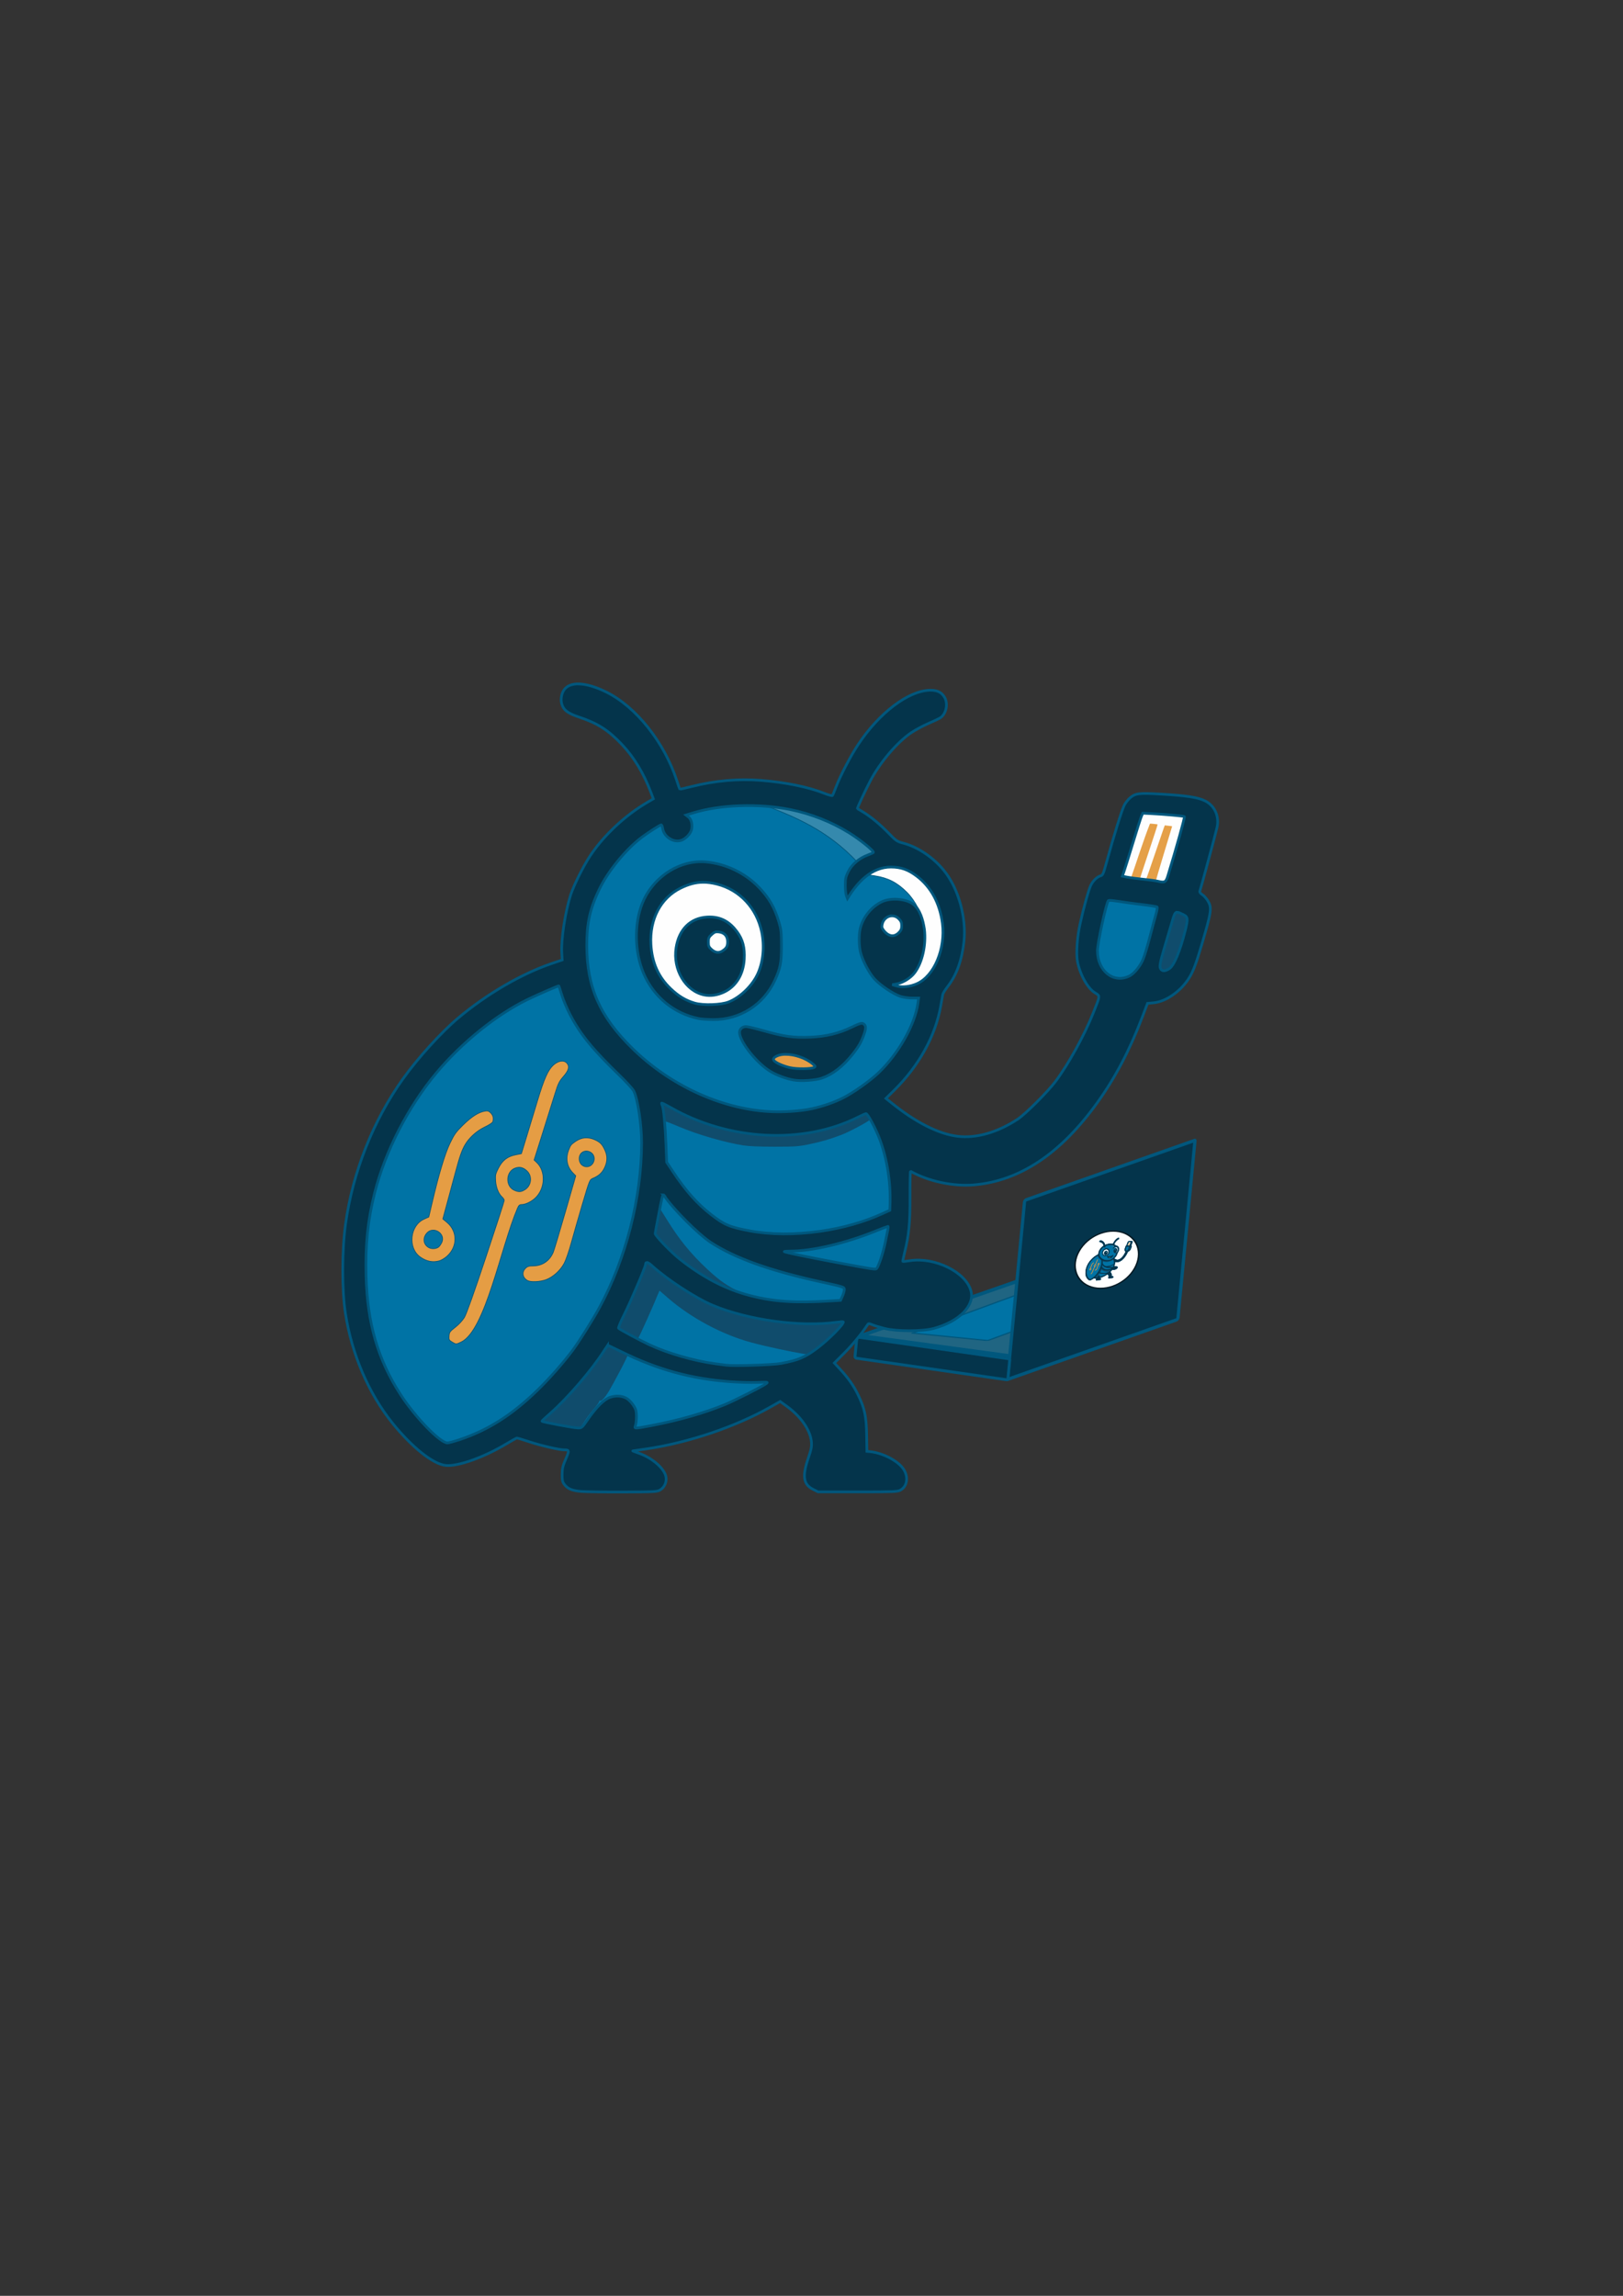 <?xml version="1.0" encoding="UTF-8" standalone="no"?>
<!-- Created with Inkscape (http://www.inkscape.org/) -->

<svg
   width="210mm"
   height="297mm"
   viewBox="0 0 210 297"
   version="1.1"
   id="svg1"
   xml:space="preserve"
   inkscape:version="1.4.2 (2aeb623e1d, 2025-05-12)"
   sodipodi:docname="lootbuggie_logo_bug.svg"
   xmlns:inkscape="http://www.inkscape.org/namespaces/inkscape"
   xmlns:sodipodi="http://sodipodi.sourceforge.net/DTD/sodipodi-0.dtd"
   xmlns="http://www.w3.org/2000/svg"
   xmlns:svg="http://www.w3.org/2000/svg"><rect x="0" y="0" width="210" height="297" fill="#333333" stroke="none"/><sodipodi:namedview
     id="namedview1"
     pagecolor="#ffffff"
     bordercolor="#000000"
     borderopacity="0.25"
     inkscape:showpageshadow="2"
     inkscape:pageopacity="0.0"
     inkscape:pagecheckerboard="0"
     inkscape:deskcolor="#d1d1d1"
     inkscape:document-units="mm"
     inkscape:zoom="0.64"
     inkscape:cx="359.375"
     inkscape:cy="414.84375"
     inkscape:window-width="1850"
     inkscape:window-height="1016"
     inkscape:window-x="0"
     inkscape:window-y="0"
     inkscape:window-maximized="1"
     inkscape:current-layer="layer1" /><defs
     id="defs1"><inkscape:perspective
       sodipodi:type="inkscape:persp3d"
       inkscape:vp_x="-23.340178 : 140.47876 : 1"
       inkscape:vp_y="-83.018583 : 912.23111 : 0"
       inkscape:vp_z="218.59516 : 145.92669 : 1"
       inkscape:persp3d-origin="101.73691 : 98.047299 : 1"
       id="perspective13" /></defs><g
     inkscape:groupmode="layer"
     id="layer2"
     inkscape:label="Pasted Image"
     transform="translate(12.7,-7.938)" /><g
     inkscape:label="lootbuggie_logo"
     inkscape:groupmode="layer"
     id="layer1"
     style="display:inline"><g
       id="g69"
       transform="matrix(1.011,0,0,1.011,28.35,27.591)"><rect
         style="display:inline;fill:#ffffff;fill-opacity:0.996;stroke:#000000;stroke-width:0.09;stroke-linecap:round;stroke-linejoin:round;stroke-dasharray:none;stroke-opacity:1;paint-order:markers fill stroke"
         id="rect3"
         width="7.02"
         height="9.043"
         x="128.989"
         y="55.436"
         inkscape:label="USB_white"
         transform="matrix(0.986,0.167,-0.184,0.983,0,0)" /><rect
         style="display:inline;fill:#368aae;fill-opacity:0.996;stroke:#000000;stroke-width:0.074;stroke-linecap:round;stroke-linejoin:round;stroke-dasharray:none;stroke-opacity:1;paint-order:markers fill stroke"
         id="rect4"
         width="17.06"
         height="5.037"
         x="77.05"
         y="48.085"
         inkscape:label="highlight"
         transform="matrix(0.945,0.327,-0.094,0.996,-2.7083331e-7,3.333334e-8)" /><ellipse
         style="display:inline;fill:#e69e46;fill-opacity:0.996;stroke:none;stroke-width:4.759;stroke-linecap:round;stroke-linejoin:round;paint-order:markers fill stroke"
         id="path1"
         cx="-59.664"
         cy="86.122"
         rx="5.424"
         ry="3.307"
         transform="translate(133.244,22.666)"
         inkscape:label="Tongue" /><path
         style="display:inline;fill:#e5a048"
         d="m 114.968,83.768 c 0.503,-13.519 14.445,-10.53 8.458,0.621 -1.805,3.361 -8.596,3.087 -8.458,-0.621 z m 3.133,-7.277 c -0.59,0.418 -0.905,2.546 -1.479,4.557 -0.634,2.048 -1.232,3.757 -1.2,3.789 0.468,0.284 1.08,0.776 1.252,0.292 0.78,-2.191 1.514,-4.601 2.455,-7.022 0.012,-0.03 0.931,0.069 0.981,0.094 0.047,0.023 -2.279,6.92 -2.287,7.019 -0.009,0.111 0.702,0.271 0.762,0.142 0.227,-0.494 2.407,-7.045 2.447,-7.041 0.032,0.004 0.942,0.1 0.939,0.119 -0.011,0.074 -2.094,6.832 -2.094,7.062 0,0.165 0.822,0.121 1.427,0.175 1.036,0.092 2.928,-8.43 2.502,-8.551 -1.689,-0.599 -5.031,-1.113 -5.706,-0.634 z"
         id="path93"
         sodipodi:nodetypes="ssssssssssssssscs"
         inkscape:label="Orange" /><path
         style="display:inline;fill:#e69e45;fill-opacity:0.996"
         d="m 51.976,118.088 c 1.139,3.287 -8.3,25.261 -9.617,25.008 -1.549,-0.297 -8.361,6.225 -11.254,4.356 -4.571,-2.952 -7.976,-5.679 -8.855,-11.622 -0.299,-2.024 3.271,-16.304 3.568,-18.722 0.736,-5.976 12.417,-9.539 15.575,-14.742 1.511,-2.491 7.673,7.323 10.583,15.722 z"
         id="path92"
         sodipodi:nodetypes="sssscss"
         inkscape:label="Green" /><ellipse
         style="display:inline;fill:#ffffff;fill-opacity:0.996;stroke:#000000;stroke-width:0.1;stroke-linecap:round;stroke-linejoin:round;stroke-dasharray:none;stroke-opacity:1;paint-order:markers fill stroke"
         id="path2"
         cx="-96.875"
         cy="31.657"
         rx="9.241"
         ry="10.132"
         transform="matrix(0.937,-0.349,0.365,0.931,141.851,29.775)"
         inkscape:label="LeftEye_white" /><ellipse
         style="display:inline;fill:#ffffff;fill-opacity:0.996;stroke:#000000;stroke-width:0.089;stroke-linecap:round;stroke-linejoin:round;stroke-dasharray:none;stroke-opacity:1;paint-order:markers fill stroke"
         id="ellipse2"
         cx="53.431"
         cy="118.832"
         rx="7.804"
         ry="9.585"
         transform="matrix(0.917,-0.399,0.319,0.948,-9.5833332e-7,2.2916667e-7)"
         inkscape:label="RightEye_white" /><g
         id="g7"
         transform="matrix(0.921,0.132,-0.088,0.917,7.819,-42.736)"
         style="display:inline"
         inkscape:label="laptop"><rect
           style="display:inline;fill:#206582;fill-opacity:1;stroke:#00577d;stroke-width:1.061;stroke-linecap:round;stroke-linejoin:round;stroke-dasharray:none;stroke-opacity:1;paint-order:markers fill stroke"
           id="rect6"
           width="23.726"
           height="20.731"
           x="-423.811"
           y="476.343"
           transform="matrix(0.891,-0.455,1,-0.008,0,0)"
           rx="0.067" /><rect
           style="display:inline;fill:#0073a5;fill-opacity:1;stroke:#00577d;stroke-width:0.397;stroke-linecap:butt;stroke-linejoin:bevel;stroke-dasharray:none;stroke-opacity:1;paint-order:markers fill stroke"
           id="rect18"
           width="10.41"
           height="22.636"
           x="501.075"
           y="424.445"
           rx="0.096"
           transform="matrix(0.999,-0.044,-0.883,0.469,0,0)" /><rect
           style="fill:#04344b;fill-opacity:1;stroke:#00577d;stroke-width:0.501;stroke-linecap:round;stroke-linejoin:bevel;stroke-dasharray:none;stroke-opacity:1;paint-order:markers fill stroke"
           id="rect5"
           width="25.378"
           height="24.992"
           x="134.333"
           y="228.671"
           transform="matrix(0.889,-0.458,0,1,0,0)"
           rx="0.142"
           ry="0.201" /><rect
           style="fill:#04344b;fill-opacity:1;stroke:#00577d;stroke-width:0.403;stroke-linecap:butt;stroke-linejoin:bevel;stroke-dasharray:none;stroke-opacity:1;paint-order:markers fill stroke"
           id="rect7"
           width="21.251"
           height="2.933"
           x="98.22"
           y="189.267"
           rx="0.2"
           ry="0.204" /><ellipse
           style="fill:#ffffff;fill-opacity:1;stroke:#001721;stroke-width:0.19;stroke-linecap:butt;stroke-linejoin:bevel;stroke-dasharray:none;stroke-opacity:1;paint-order:markers fill stroke"
           id="path7"
           cx="195.504"
           cy="155.779"
           rx="3.969"
           ry="4.428"
           transform="matrix(0.988,0.157,-0.396,0.918,0,0)" /><g
           id="g69-3"
           transform="matrix(0.054,-0.017,0,0.054,127.85,168.717)"
           style="display:inline"
           inkscape:label="mini_bug"><rect
             style="display:inline;fill:#ffffff;fill-opacity:0.996;stroke:#000000;stroke-width:0.09;stroke-linecap:round;stroke-linejoin:round;stroke-dasharray:none;stroke-opacity:1;paint-order:markers fill stroke"
             id="rect3-5"
             width="7.02"
             height="9.043"
             x="128.989"
             y="55.436"
             inkscape:label="USB_white"
             transform="matrix(0.986,0.167,-0.184,0.983,0,0)" /><rect
             style="display:inline;fill:#368aae;fill-opacity:0.996;stroke:#000000;stroke-width:0.074;stroke-linecap:round;stroke-linejoin:round;stroke-dasharray:none;stroke-opacity:1;paint-order:markers fill stroke"
             id="rect4-6"
             width="17.06"
             height="5.037"
             x="77.05"
             y="48.085"
             inkscape:label="highlight"
             transform="matrix(0.945,0.327,-0.094,0.996,-2.7083331e-7,3.333334e-8)" /><ellipse
             style="display:inline;fill:#e69e46;fill-opacity:0.996;stroke:none;stroke-width:4.759;stroke-linecap:round;stroke-linejoin:round;paint-order:markers fill stroke"
             id="path1-2"
             cx="-59.664"
             cy="86.122"
             rx="5.424"
             ry="3.307"
             transform="translate(133.244,22.666)"
             inkscape:label="Tongue" /><path
             style="display:inline;fill:#e5a048"
             d="m 114.968,83.768 c 0.503,-13.519 14.445,-10.53 8.458,0.621 -1.805,3.361 -8.596,3.087 -8.458,-0.621 z m 3.133,-7.277 c -0.59,0.418 -0.905,2.546 -1.479,4.557 -0.634,2.048 -1.232,3.757 -1.2,3.789 0.468,0.284 1.08,0.776 1.252,0.292 0.78,-2.191 1.514,-4.601 2.455,-7.022 0.012,-0.03 0.931,0.069 0.981,0.094 0.047,0.023 -2.279,6.92 -2.287,7.019 -0.009,0.111 0.702,0.271 0.762,0.142 0.227,-0.494 2.407,-7.045 2.447,-7.041 0.032,0.004 0.942,0.1 0.939,0.119 -0.011,0.074 -2.094,6.832 -2.094,7.062 0,0.165 0.822,0.121 1.427,0.175 1.036,0.092 2.928,-8.43 2.502,-8.551 -1.689,-0.599 -5.031,-1.113 -5.706,-0.634 z"
             id="path93-9"
             sodipodi:nodetypes="ssssssssssssssscs"
             inkscape:label="Orange" /><path
             style="display:inline;fill:#e69e45;fill-opacity:0.996"
             d="m 51.976,118.088 c 1.139,3.287 -8.3,25.261 -9.617,25.008 -1.549,-0.297 -8.361,6.225 -11.254,4.356 -4.571,-2.952 -7.976,-5.679 -8.855,-11.622 -0.299,-2.024 3.271,-16.304 3.568,-18.722 0.736,-5.976 12.417,-9.539 15.575,-14.742 1.511,-2.491 7.673,7.323 10.583,15.722 z"
             id="path92-1"
             sodipodi:nodetypes="sssscss"
             inkscape:label="Green" /><ellipse
             style="display:inline;fill:#ffffff;fill-opacity:0.996;stroke:#000000;stroke-width:0.1;stroke-linecap:round;stroke-linejoin:round;stroke-dasharray:none;stroke-opacity:1;paint-order:markers fill stroke"
             id="path2-2"
             cx="-96.875"
             cy="31.657"
             rx="9.241"
             ry="10.132"
             transform="matrix(0.937,-0.349,0.365,0.931,141.851,29.775)"
             inkscape:label="LeftEye_white" /><ellipse
             style="display:inline;fill:#ffffff;fill-opacity:0.996;stroke:#000000;stroke-width:0.089;stroke-linecap:round;stroke-linejoin:round;stroke-dasharray:none;stroke-opacity:1;paint-order:markers fill stroke"
             id="ellipse2-7"
             cx="53.431"
             cy="118.832"
             rx="7.804"
             ry="9.585"
             transform="matrix(0.917,-0.399,0.319,0.948,-9.5833332e-7,2.2916667e-7)"
             inkscape:label="RightEye_white" /><path
             style="display:inline;fill:#0073a5;fill-opacity:1;stroke:#00577d;stroke-width:0.1;stroke-dasharray:none;stroke-opacity:1"
             d="m 46.092,163.548 c -0.921,-0.094 -1.531,-0.388 -1.936,-0.932 -0.214,-0.287 -0.266,-0.537 -0.263,-1.265 0.003,-0.76 0.077,-1.076 0.457,-1.943 l 0.453,-1.035 -0.9,-0.146 c -1.51,-0.245 -2.473,-0.479 -4.19,-1.019 l -1.645,-0.518 -1.076,0.655 c -2.905,1.77 -6.247,2.996 -7.856,2.882 -2.779,-0.197 -7.601,-5.219 -10.241,-10.666 -2.295,-4.736 -3.22,-9.335 -3.079,-15.311 0.238,-10.109 3.758,-19.223 10.387,-26.9 4.319,-5.002 10.551,-9.367 16.072,-11.256 l 1.55,-0.531 V 94.387 c 0,-2.322 0.545,-5.446 1.334,-7.652 0.453,-1.266 1.411,-3.122 2.325,-4.504 1.828,-2.763 4.253,-5.005 7.634,-7.059 0.191,-0.116 0.348,-0.299 0.348,-0.406 0,-0.317 -1.109,-2.827 -1.672,-3.785 -1.975,-3.361 -4.583,-5.543 -7.786,-6.516 -1.1,-0.334 -1.641,-0.677 -1.98,-1.257 -0.535,-0.917 -0.179,-2.274 0.726,-2.761 0.598,-0.322 1.964,-0.285 3.056,0.084 3.872,1.308 7.235,4.519 9.487,9.058 0.518,1.044 1.095,2.382 1.283,2.974 0.187,0.592 0.356,1.095 0.375,1.119 0.019,0.024 0.338,-0.042 0.708,-0.146 1.1,-0.31 2.999,-0.703 4.217,-0.872 1.654,-0.23 5.608,-0.188 7.592,0.08 1.945,0.263 4.761,0.947 6.04,1.467 0.502,0.204 0.948,0.33 0.991,0.279 0.043,-0.051 0.211,-0.463 0.372,-0.915 0.97,-2.721 3.177,-6.36 5.121,-8.446 2.59,-2.778 5.983,-4.572 7.744,-4.094 0.974,0.265 1.587,1.375 1.315,2.383 -0.204,0.756 -0.731,1.209 -2.045,1.753 -2.458,1.019 -4.831,3.056 -6.549,5.622 -0.804,1.201 -2.676,4.853 -2.676,5.221 0,0.108 0.299,0.379 0.664,0.604 1.127,0.693 2.137,1.521 3.258,2.673 0.933,0.959 1.156,1.123 1.688,1.24 2.032,0.45 4.185,1.947 5.659,3.935 1.262,1.702 1.998,3.755 2.273,6.337 0.319,2.998 -0.557,6.32 -2.187,8.292 -0.512,0.62 -0.509,0.611 -0.731,2.127 -0.312,2.135 -1.514,5.112 -2.967,7.349 -0.743,1.143 -2.705,3.47 -3.519,4.172 l -0.532,0.459 0.566,0.506 c 1.921,1.717 5.322,3.659 7.275,4.155 3.165,0.804 6.75,-0.161 9.84,-2.647 1.852,-1.49 4.03,-4.018 5.498,-6.382 1.039,-1.672 2.689,-4.98 3.457,-6.93 l 0.663,-1.684 -0.3,-0.189 c -1.061,-0.667 -2.22,-2.579 -2.525,-4.166 -0.323,-1.682 -0.01,-3.995 1.089,-8.052 0.51,-1.881 0.884,-2.538 1.661,-2.913 0.391,-0.189 0.544,-0.348 0.602,-0.627 0.225,-1.078 2.297,-7.934 2.548,-8.432 0.161,-0.319 0.495,-0.758 0.742,-0.975 0.766,-0.673 1.142,-0.722 4.159,-0.542 4.445,0.264 5.768,0.605 6.553,1.688 0.697,0.962 0.758,1.857 0.248,3.636 -0.13,0.452 -0.621,2.261 -1.091,4.02 l -0.855,3.198 0.446,0.409 c 0.634,0.582 0.913,1.179 0.901,1.927 -0.012,0.717 -1.485,5.932 -2.079,7.36 -1.025,2.464 -2.939,4.118 -5.198,4.493 l -0.849,0.141 -0.278,0.836 c -1.115,3.357 -3.603,8.285 -5.661,11.212 -4.817,6.853 -9.867,10.371 -15.896,11.075 -2.427,0.283 -5.631,-0.302 -7.871,-1.438 l -0.657,-0.333 0.072,2.687 c 0.08,2.99 -0.098,5.011 -0.66,7.497 -0.171,0.755 -0.295,1.387 -0.276,1.406 0.018,0.018 0.288,-0.026 0.6,-0.098 0.709,-0.165 2.601,-0.058 3.603,0.204 1.818,0.475 3.495,1.628 4.175,2.869 0.981,1.79 0.059,3.579 -2.513,4.877 -1.275,0.644 -2.539,0.931 -4.446,1.011 -2.161,0.09 -3.892,-0.185 -5.641,-0.899 -0.146,-0.059 -0.331,0.118 -0.682,0.651 -0.665,1.01 -2.068,2.651 -3.057,3.577 l -0.826,0.772 0.756,0.808 c 2.119,2.265 3.133,4.486 3.414,7.47 0.059,0.626 0.071,1.537 0.026,2.025 -0.046,0.499 -0.03,0.92 0.036,0.965 0.064,0.043 0.382,0.11 0.706,0.149 1.442,0.171 3.319,1.218 3.942,2.2 0.639,1.008 0.456,2.188 -0.415,2.664 -0.372,0.203 -0.873,0.224 -5.534,0.224 h -5.125 l -0.563,-0.316 c -1.206,-0.677 -1.364,-1.729 -0.596,-3.952 0.533,-1.543 0.562,-1.964 0.206,-3.021 -0.473,-1.404 -1.251,-2.383 -2.822,-3.551 l -0.992,-0.738 -0.336,0.234 c -1.391,0.968 -5.32,2.752 -8.308,3.773 -3.026,1.033 -7.663,2.097 -10.123,2.322 -0.07,0.006 0.193,0.114 0.584,0.239 1.606,0.514 3.246,1.805 3.541,2.788 0.295,0.986 -0.182,1.891 -1.136,2.156 -0.509,0.141 -8.532,0.147 -9.898,0.007 z M 30.994,144.43 c 3.095,-1.498 5.042,-12.061 7.193,-17.109 0.163,-0.382 0.27,-0.475 0.548,-0.477 0.504,-0.004 1.3,-0.401 1.793,-0.894 1.235,-1.235 1.284,-3.415 0.102,-4.518 l -0.311,-0.29 1.108,-3.506 c 0.609,-1.928 1.314,-4.173 1.566,-4.988 0.4,-1.295 0.537,-1.573 1.088,-2.202 0.684,-0.782 0.808,-1.287 0.421,-1.715 -0.371,-0.41 -1.099,-0.306 -1.71,0.243 -0.705,0.634 -1.193,1.723 -2.055,4.589 -0.387,1.286 -1.008,3.334 -1.38,4.55 l -0.676,2.211 -0.731,0.146 c -1.053,0.211 -1.694,0.705 -2.203,1.695 -0.38,0.741 -0.417,0.904 -0.367,1.645 0.058,0.866 0.379,1.66 0.839,2.076 0.147,0.133 0.267,0.326 0.267,0.429 0,0.104 -1.056,3.362 -2.348,7.242 -1.507,4.526 -2.493,7.294 -2.752,7.724 -0.235,0.39 -0.722,0.916 -1.164,1.258 -0.687,0.531 -0.763,0.637 -0.798,1.113 -0.035,0.477 -5.1e-5,0.549 0.38,0.781 0.517,0.315 0.533,0.315 1.189,-0.002 z m 6.8,-19.413 c -1.194,-0.519 -1.101,-2.44 0.138,-2.849 0.544,-0.18 0.992,-0.066 1.458,0.369 0.72,0.673 0.584,1.888 -0.269,2.408 -0.488,0.297 -0.773,0.313 -1.327,0.072 z m 4.06,11.44 c 0.899,-0.336 1.828,-1.179 2.319,-2.105 0.215,-0.405 0.616,-1.561 0.891,-2.57 0.276,-1.009 0.919,-3.248 1.43,-4.976 0.924,-3.127 0.931,-3.142 1.352,-3.318 0.756,-0.316 1.191,-0.715 1.498,-1.373 0.367,-0.789 0.38,-1.476 0.04,-2.225 -0.321,-0.707 -0.565,-0.981 -1.129,-1.264 -1.007,-0.506 -1.894,-0.426 -2.784,0.233 -0.4,0.296 -0.486,0.338 -0.757,1.048 -0.359,0.939 -0.259,2.04 0.531,2.855 l 0.394,0.407 -1.341,4.655 c -0.738,2.56 -1.428,4.861 -1.534,5.114 -0.468,1.114 -1.4,1.747 -2.581,1.752 -0.541,0.002 -0.73,0.063 -0.981,0.313 -0.497,0.497 -0.382,1.194 0.259,1.561 0.408,0.234 1.628,0.179 2.393,-0.107 z m 4.596,-14.671 c -0.438,-0.344 -0.486,-1.126 -0.093,-1.519 0.583,-0.583 1.645,-0.14 1.645,0.687 0,0.871 -0.894,1.35 -1.552,0.832 z m -18.274,12.264 c 0.266,-0.074 0.716,-0.344 1.001,-0.6 1.364,-1.228 1.352,-3.198 -0.026,-4.343 l -0.512,-0.426 0.583,-2.151 c 0.32,-1.183 0.781,-2.891 1.024,-3.796 0.553,-2.058 0.828,-2.845 1.242,-3.552 0.534,-0.911 1.494,-1.772 2.517,-2.258 0.513,-0.243 0.968,-0.535 1.012,-0.649 0.16,-0.417 0.071,-0.838 -0.244,-1.153 -0.275,-0.275 -0.394,-0.31 -0.791,-0.237 -0.8,0.148 -1.692,0.722 -2.774,1.782 -0.906,0.889 -1.123,1.192 -1.675,2.348 -0.645,1.351 -1.432,3.983 -2.295,7.677 l -0.405,1.734 -0.604,0.272 c -1.821,0.821 -2.114,3.701 -0.494,4.855 0.793,0.564 1.6,0.728 2.441,0.495 z m -1.334,-1.701 c -0.687,-0.383 -0.809,-1.19 -0.277,-1.823 0.85,-1.01 2.507,0.056 1.903,1.224 -0.104,0.202 -0.27,0.433 -0.368,0.515 -0.3,0.249 -0.892,0.289 -1.258,0.084 z m 49.31,-23.055 c 0.192,-0.107 0.17,-0.16 -0.191,-0.464 -1.186,-0.998 -3.364,-1.504 -4.475,-1.04 -0.514,0.215 -0.651,0.409 -0.455,0.645 0.235,0.284 1.175,0.692 2.045,0.89 0.859,0.195 2.705,0.176 3.076,-0.031 z m -10.681,-8.533 c 3.217,-1.537 4.763,-4.961 3.97,-8.795 -0.643,-3.115 -2.995,-5.561 -5.939,-6.179 -1.688,-0.354 -2.88,-0.202 -4.444,0.566 -3.206,1.575 -4.668,5.758 -3.35,9.582 0.494,1.434 1.052,2.312 2.103,3.308 1.636,1.551 2.973,2.061 5.256,2.005 1.379,-0.034 1.517,-0.062 2.404,-0.486 z m -3.396,-0.742 c -1.316,-0.274 -2.418,-1.202 -3.077,-2.592 -0.988,-2.085 -0.715,-4.584 0.665,-6.081 0.775,-0.84 1.596,-1.223 2.779,-1.294 1.575,-0.095 2.872,0.526 3.843,1.84 1.054,1.425 1.267,3.829 0.486,5.472 -0.54,1.136 -1.17,1.815 -2.104,2.268 -0.872,0.423 -1.773,0.557 -2.592,0.387 z m 2.377,-5.65 c 1.063,-0.628 0.756,-2.243 -0.458,-2.405 -0.451,-0.061 -0.576,-0.019 -0.949,0.314 -0.372,0.332 -0.429,0.462 -0.429,0.974 0,0.507 0.058,0.642 0.413,0.959 0.468,0.418 0.901,0.467 1.423,0.159 z m 24.759,4.264 c 0.766,-0.339 1.876,-1.431 2.391,-2.352 0.671,-1.2 0.968,-2.502 0.98,-4.295 0.008,-1.212 -0.048,-1.721 -0.274,-2.524 -0.443,-1.566 -1.201,-2.903 -2.234,-3.94 -1.919,-1.925 -4.213,-2.401 -6.277,-1.301 l -0.784,0.418 0.937,0.147 c 1.667,0.262 2.831,0.861 4.059,2.088 1.098,1.097 1.93,2.739 2.218,4.378 0.44,2.501 -0.428,5.552 -1.896,6.665 -0.224,0.17 -0.749,0.424 -1.167,0.565 -0.722,0.243 -0.737,0.296 -0.127,0.447 0.447,0.111 1.609,-0.048 2.173,-0.298 z m -2.141,-6.646 c 0.427,-0.497 0.39,-1.244 -0.085,-1.719 -0.829,-0.829 -2.161,-0.18 -2.161,1.054 0,0.136 0.201,0.448 0.446,0.693 0.406,0.406 0.494,0.44 0.98,0.375 0.36,-0.048 0.627,-0.179 0.819,-0.403 z m -4.209,-7.15 c 48.238,-83.869 48.238,-83.869 0,0 z m 38.329,0.654 c 0.139,-0.226 2.353,-7.933 2.353,-8.196 4.8e-4,-0.158 -0.932,-0.277 -2.91,-0.373 -0.731,-0.035 -1.574,-0.09 -1.873,-0.122 -0.669,-0.071 -0.562,-0.293 -1.79,3.735 -0.498,1.635 -1.009,3.269 -1.134,3.63 l -0.228,0.656 0.583,0.126 c 0.321,0.069 1.27,0.192 2.109,0.272 0.839,0.081 1.722,0.193 1.961,0.249 0.598,0.141 0.852,0.147 0.929,0.023 z m -37.961,-3.505 0.62,-0.234 -0.62,-0.549 c -0.869,-0.77 -3.07,-2.237 -4.213,-2.809 -3.591,-1.795 -12.562,-3.991 -10.515,-3.115 5.346,1.92 9.41,3.728 13.175,7.737 0,0 0.78,-0.738 1.553,-1.029 z"
             id="path83-0"
             sodipodi:nodetypes="cssscsscsssssscsssssssssssssssssssssssssssssssssscssssscssssssssssccscsscsssscssccssssssscssscsssscsssscsscssscccscsscssssssscssssssssssccsssssscsssssssssscssccsccsssssssscsssssssssscsssssssssscsssscccsssssccssssssssssssssssssscsssssssssssssssssssssscsssssscsssssc"
             inkscape:label="Main Blue" /><path
             style="display:inline;fill:#104c6c;stroke-width:1;stroke-dasharray:none"
             d="m 46.092,163.548 c -0.921,-0.094 -1.531,-0.388 -1.936,-0.932 -0.214,-0.287 -0.266,-0.537 -0.263,-1.265 0.003,-0.76 0.077,-1.076 0.457,-1.943 l 0.453,-1.035 -0.9,-0.146 c -0.754,-0.122 -2.447,-0.477 -4.19,-1.021 l -1.645,-0.514 -1.202,0.727 c -2.892,1.749 -6.271,2.958 -7.847,2.807 -2.727,-0.262 -7.54,-5.332 -10.124,-10.664 -2.295,-4.736 -3.22,-9.335 -3.079,-15.311 0.238,-10.109 3.758,-19.223 10.387,-26.9 4.319,-5.002 10.551,-9.367 16.072,-11.256 l 1.55,-0.531 V 94.387 c 0,-2.308 0.552,-5.464 1.344,-7.679 0.443,-1.24 1.407,-3.104 2.315,-4.477 1.828,-2.763 4.253,-5.005 7.634,-7.059 0.191,-0.116 0.348,-0.299 0.348,-0.406 0,-0.317 -1.109,-2.827 -1.672,-3.785 -1.572,-2.675 -3.855,-4.878 -6.092,-5.881 -0.427,-0.191 -1.261,-0.507 -1.852,-0.702 -1.245,-0.41 -1.8,-0.872 -2.018,-1.681 -0.287,-1.067 0.331,-2.144 1.394,-2.431 0.697,-0.188 1.567,-0.092 2.714,0.299 2.79,0.95 5.232,2.861 7.469,5.843 1.083,1.444 2.64,4.455 3.172,6.135 0.187,0.592 0.356,1.095 0.375,1.119 0.019,0.024 0.338,-0.042 0.708,-0.146 1.07,-0.302 2.993,-0.7 4.05,-0.839 4.284,-0.565 9.575,-0.016 13.411,1.392 0.58,0.213 1.13,0.398 1.222,0.412 0.103,0.015 0.327,-0.392 0.578,-1.051 1.137,-2.982 3.1,-6.192 5.109,-8.355 2.542,-2.737 5.957,-4.534 7.708,-4.058 0.974,0.265 1.587,1.375 1.315,2.383 -0.204,0.756 -0.731,1.209 -2.045,1.753 -1.659,0.688 -3.148,1.719 -4.482,3.106 -1.737,1.805 -2.798,3.419 -4.164,6.34 l -0.695,1.486 1.039,0.688 c 1.281,0.848 2.391,1.792 3.313,2.815 0.602,0.669 0.793,0.8 1.335,0.916 2.169,0.465 4.561,2.205 5.988,4.355 1.102,1.661 1.723,3.502 1.98,5.874 0.327,3.013 -0.552,6.37 -2.182,8.344 -0.512,0.62 -0.509,0.611 -0.731,2.127 -0.304,2.074 -1.505,5.086 -2.876,7.213 -0.752,1.166 -1.884,2.547 -3.11,3.796 l -0.994,1.012 0.55,0.491 c 1.889,1.686 5.314,3.636 7.253,4.128 3.172,0.806 6.743,-0.155 9.84,-2.648 3.422,-2.753 6.646,-7.524 8.895,-13.164 l 0.729,-1.828 -0.295,-0.197 c -1.082,-0.722 -2.06,-2.273 -2.478,-3.93 -0.418,-1.656 -0.123,-4.025 1.031,-8.285 0.51,-1.881 0.884,-2.538 1.661,-2.913 0.391,-0.189 0.544,-0.348 0.602,-0.627 0.225,-1.078 2.297,-7.934 2.548,-8.432 0.161,-0.319 0.495,-0.758 0.742,-0.975 0.766,-0.673 1.142,-0.722 4.159,-0.542 4.445,0.264 5.768,0.605 6.553,1.688 0.697,0.962 0.758,1.857 0.248,3.636 -0.13,0.452 -0.621,2.261 -1.091,4.02 l -0.855,3.198 0.446,0.409 c 0.634,0.582 0.913,1.179 0.901,1.927 -0.012,0.717 -1.485,5.932 -2.079,7.36 -1.025,2.464 -2.939,4.118 -5.198,4.493 l -0.849,0.141 -0.278,0.836 c -1.115,3.357 -3.603,8.285 -5.661,11.212 -4.814,6.848 -9.871,10.372 -15.896,11.075 -2.427,0.283 -5.631,-0.302 -7.871,-1.438 l -0.657,-0.333 0.072,2.687 c 0.08,2.99 -0.098,5.011 -0.66,7.497 -0.171,0.755 -0.295,1.387 -0.276,1.406 0.018,0.018 0.288,-0.026 0.6,-0.098 0.709,-0.165 2.601,-0.058 3.603,0.204 1.818,0.475 3.495,1.628 4.175,2.869 0.981,1.79 0.059,3.579 -2.513,4.877 -1.275,0.644 -2.539,0.931 -4.446,1.011 -2.161,0.09 -3.892,-0.185 -5.641,-0.899 -0.146,-0.059 -0.332,0.118 -0.685,0.651 -0.667,1.008 -2.155,2.747 -3.098,3.62 l -0.784,0.726 0.757,0.81 c 2.12,2.266 3.135,4.486 3.415,7.471 0.059,0.626 0.071,1.537 0.026,2.025 -0.046,0.499 -0.03,0.92 0.036,0.965 0.064,0.043 0.382,0.11 0.706,0.149 1.442,0.171 3.319,1.218 3.942,2.2 0.639,1.008 0.456,2.188 -0.415,2.664 -0.372,0.203 -0.87,0.224 -5.471,0.224 H 76.663 l -0.631,-0.316 c -1.268,-0.636 -1.441,-1.678 -0.655,-3.952 0.533,-1.543 0.562,-1.964 0.206,-3.021 -0.473,-1.404 -1.251,-2.383 -2.822,-3.551 l -0.992,-0.738 -0.336,0.234 c -1.391,0.968 -5.32,2.752 -8.308,3.773 -3.026,1.033 -7.663,2.097 -10.123,2.322 -0.07,0.006 0.193,0.114 0.584,0.239 1.606,0.514 3.246,1.805 3.541,2.788 0.295,0.986 -0.182,1.891 -1.136,2.156 -0.509,0.141 -8.532,0.147 -9.898,0.007 z m -15.126,-6.722 c 6.449,-2.195 12.491,-7.767 17.124,-15.791 3.417,-5.919 5.421,-12.699 5.874,-19.882 0.151,-2.392 0.076,-4.124 -0.269,-6.2 -0.456,-2.74 -0.33,-2.526 -3.085,-5.251 -2.661,-2.631 -3.39,-3.461 -4.488,-5.107 -1.119,-1.677 -1.661,-2.729 -2.193,-4.253 -0.305,-0.874 -0.545,-1.38 -0.643,-1.354 -0.308,0.083 -3.461,1.452 -4.197,1.822 -1.913,0.962 -4.83,2.965 -6.841,4.696 -4.918,4.233 -8.388,9.22 -11.071,15.907 -0.944,2.354 -1.737,5.543 -2.117,8.513 -0.155,1.217 -0.212,2.607 -0.209,5.147 0.005,3.752 0.16,5.173 0.874,7.989 1.143,4.509 3.298,8.482 6.407,11.811 1.109,1.188 2.691,2.471 3.046,2.471 0.148,0 0.952,-0.233 1.788,-0.517 z m 16.088,-2.425 c 0.988,-1.369 2.028,-2.462 2.656,-2.79 0.785,-0.41 1.77,-0.37 2.534,0.103 1.044,0.646 1.423,1.788 1.082,3.256 -0.079,0.342 -0.069,0.475 0.039,0.475 0.082,0 0.916,-0.146 1.853,-0.325 4.785,-0.912 8.574,-2.126 12.035,-3.858 1.092,-0.546 3.02,-1.622 3.019,-1.684 -2.2e-4,-0.009 -4.576,0.264 -10.166,-0.799 -1.222,-0.232 -9.007,-2.977 -7.806,-2.754 0.149,0.028 -1.965,3.971 -2.433,4.727 -0.529,0.854 -0.958,1.304 -1.137,1.193 -0.056,-0.035 -0.086,-0.009 -0.067,0.056 0.019,0.065 -0.221,0.421 -0.535,0.791 -0.313,0.37 -0.883,1.058 -1.212,1.568 -1.027,1.541 -1.46,2.235 0.137,0.041 z m 23.318,-7.062 c 0,0.094 3.875,-0.498 4.952,-1.312 l -0.812,-0.132 c -1.014,-0.165 -4.289,-0.83 -6.39,-1.399 -3.723,-1.008 -7.726,-3.144 -10.655,-5.686 l -1.101,-0.955 -0.259,0.586 c -0.143,0.322 -0.254,0.608 -0.259,0.633 -0.004,0.021 -2.078,4.819 -2.274,4.952 -0.141,0.096 3.14,1.433 3.573,1.604 2.106,0.778 4.852,1.404 7.496,1.708 1.325,0.152 4.339,0.153 5.731,0.001 z m 9.031,-8.273 c 0.259,-0.11 0.504,-0.678 0.53,-1.23 l 0.019,-0.415 -1.898,-0.422 c -3.205,-0.712 -6.007,-1.421 -7.466,-1.889 -3.385,-1.085 -6.673,-2.598 -8.255,-3.798 -1.622,-1.23 -3.983,-3.656 -5.18,-5.323 l -0.389,-0.541 -0.153,0.984 -0.153,0.984 0.952,1.518 c 1.348,2.149 2.782,4.066 5.14,6.245 1.744,1.611 2.507,2.03 4.008,2.83 1.23,0.656 3.304,0.923 4.768,1.106 1.025,0.128 7.754,0.085 8.077,-0.052 z m 5.018,-4.6 c 0.144,-0.334 0.379,-1.031 0.523,-1.55 0.264,-0.951 0.684,-3.157 0.614,-3.222 -0.021,-0.019 -0.892,0.304 -1.936,0.717 -3.487,1.381 -6.947,2.222 -9.671,2.35 -0.975,0.046 -1.487,0.113 -1.334,0.175 0.221,0.089 2.535,0.551 8.727,1.743 1.044,0.201 2.105,0.372 2.357,0.379 0.432,0.013 0.474,-0.022 0.72,-0.593 z m -10.037,-3.957 c 2.237,-0.169 4.917,-0.623 6.687,-1.134 1.496,-0.432 3.913,-1.366 4.457,-1.722 l 0.342,-0.224 -0.067,-2.22 c -0.054,-1.782 -0.134,-2.518 -0.408,-3.729 -0.428,-1.891 -0.944,-3.369 -1.665,-4.772 -1.756,-2.863 -0.375,-0.815 -0.415,-0.751 -0.145,0.234 -2.601,1.558 -3.681,1.97 -1.472,0.562 -2.558,0.876 -4.238,1.225 -1.213,0.252 -1.765,0.29 -4.302,0.291 -1.826,0.001 -3.311,-0.061 -3.986,-0.168 -2.374,-0.375 -5.857,-1.382 -8.162,-2.361 -0.696,-0.295 -1.396,-0.578 -1.556,-0.627 l -0.291,-0.089 0.075,2.32 c 0.041,1.276 0.1,2.48 0.131,2.676 0.079,0.5 1.88,3.094 3.14,4.522 1.535,1.74 3.54,3.336 4.783,3.808 0.957,0.364 3.701,0.881 5.233,0.987 2.066,0.143 2.013,0.143 3.923,-0.001 z m 1.202,-15.872 c 3.096,-0.68 5.807,-2.054 8.288,-4.2 2.81,-2.43 5.058,-6.255 5.563,-9.467 l 0.08,-0.506 -0.86,-0.005 c -1.104,-0.007 -1.972,-0.307 -3.133,-1.084 -1.298,-0.868 -2.287,-1.979 -2.872,-3.226 -0.626,-1.336 -0.778,-2.094 -0.718,-3.588 0.043,-1.073 0.101,-1.332 0.46,-2.062 0.808,-1.641 2.248,-2.648 3.907,-2.732 0.945,-0.048 1.096,9.69e-4 2.718,0.879 0.578,0.313 1.026,1.344 1.25,2.88 0.353,2.412 -0.538,5.346 -1.938,6.387 -0.388,0.289 -1.255,0.651 -1.8,0.752 -0.537,0.1 0.878,0.369 1.515,0.288 2.293,-0.291 4.036,-2.499 4.502,-5.702 0.743,-5.109 -3.127,-10.222 -7.235,-9.561 -1.635,0.263 -3.683,1.751 -4.52,3.282 -0.344,0.63 -0.382,0.662 -0.512,0.42 -0.077,-0.144 -0.14,-0.767 -0.14,-1.384 0,-0.954 0.049,-1.221 0.328,-1.78 0.416,-0.834 1.117,-1.437 2.375,-2.04 l 0.994,-0.477 -0.863,-0.732 C 79.988,78.444 75.969,76.703 71.578,76.041 c -1.893,-0.285 -6.033,-0.254 -7.948,0.061 -1.399,0.23 -3.389,0.692 -3.635,0.844 -0.057,0.035 0.046,0.242 0.229,0.46 0.289,0.344 0.326,0.483 0.278,1.057 -0.071,0.855 -0.521,1.464 -1.303,1.762 -0.48,0.183 -0.657,0.195 -1.066,0.073 -0.602,-0.18 -1.216,-0.854 -1.399,-1.536 -0.162,-0.603 -0.098,-0.623 -1.832,0.556 -5.062,3.442 -8.174,9.394 -7.861,15.032 0.29,5.21 1.978,8.757 6.043,12.701 4.167,4.043 9.938,6.898 15.608,7.72 1.553,0.225 5.617,0.145 6.896,-0.136 z m -2.467,-3.794 c -1.708,-0.376 -2.956,-1.075 -4.274,-2.393 -1.694,-1.694 -2.602,-3.502 -2.084,-4.149 0.301,-0.376 0.74,-0.34 2.73,0.228 2.658,0.759 4.121,0.975 6.033,0.892 2.273,-0.098 3.718,-0.453 5.551,-1.363 1.145,-0.568 1.227,-0.581 1.531,-0.246 0.293,0.324 0.202,0.807 -0.38,2.022 -0.799,1.668 -2.499,3.513 -4.017,4.362 -1.407,0.787 -3.337,1.032 -5.089,0.646 z m 3.032,-1.549 c 0.192,-0.107 0.17,-0.16 -0.191,-0.464 -1.186,-0.998 -3.364,-1.504 -4.475,-1.04 -0.514,0.215 -0.651,0.409 -0.455,0.645 0.235,0.284 1.175,0.692 2.045,0.89 0.859,0.195 2.705,0.176 3.076,-0.031 z m -15.243,-6.345 c -2.091,-0.597 -3.324,-1.32 -4.645,-2.725 -1.302,-1.384 -2.015,-2.72 -2.589,-4.853 -0.378,-1.405 -0.376,-4.225 0.004,-5.662 0.453,-1.712 1.285,-3.228 2.348,-4.278 2.996,-2.961 6.864,-3.272 10.991,-0.885 0.455,0.263 1.294,0.968 1.989,1.67 1.344,1.359 2.148,2.702 2.657,4.442 0.375,1.282 0.485,3.986 0.214,5.251 -0.544,2.54 -1.794,4.458 -3.78,5.802 -1.581,1.07 -2.563,1.371 -4.658,1.427 -1.384,0.037 -1.865,7.3e-4 -2.531,-0.189 z m 4.563,-2.187 c 3.217,-1.537 4.763,-4.961 3.97,-8.795 -0.643,-3.115 -2.995,-5.561 -5.939,-6.179 -1.688,-0.354 -2.88,-0.202 -4.444,0.566 -3.206,1.575 -4.668,5.758 -3.35,9.582 0.494,1.434 1.052,2.312 2.103,3.308 1.636,1.551 2.973,2.061 5.256,2.005 1.379,-0.034 1.517,-0.062 2.404,-0.486 z m -3.396,-0.742 c -1.316,-0.274 -2.418,-1.202 -3.077,-2.592 -0.988,-2.085 -0.715,-4.584 0.665,-6.081 0.775,-0.84 1.596,-1.223 2.779,-1.294 1.575,-0.095 2.872,0.526 3.843,1.84 1.054,1.425 1.267,3.829 0.486,5.472 -0.54,1.136 -1.17,1.815 -2.104,2.268 -0.872,0.423 -1.773,0.557 -2.592,0.387 z m 2.377,-5.65 c 1.063,-0.628 0.756,-2.243 -0.458,-2.405 -0.451,-0.061 -0.576,-0.019 -0.949,0.314 -0.372,0.332 -0.429,0.462 -0.429,0.974 0,0.507 0.058,0.642 0.413,0.959 0.468,0.418 0.901,0.467 1.423,0.159 z m 51.788,3.33 c 1.371,-0.574 1.987,-1.683 2.873,-5.169 0.288,-1.135 0.636,-2.429 0.772,-2.876 0.177,-0.581 0.207,-0.838 0.105,-0.901 -0.078,-0.048 -0.549,-0.125 -1.047,-0.171 -0.498,-0.046 -1.844,-0.22 -2.993,-0.388 -1.148,-0.168 -2.124,-0.266 -2.169,-0.218 -0.116,0.125 -0.943,3.668 -1.186,5.079 -0.304,1.768 -0.04,3.082 0.799,3.976 0.706,0.753 1.947,1.044 2.844,0.668 z M 87.071,91.986 c 0.427,-0.497 0.39,-1.244 -0.085,-1.719 -0.829,-0.829 -2.161,-0.18 -2.161,1.054 0,0.136 0.201,0.448 0.446,0.693 0.406,0.406 0.494,0.44 0.98,0.375 0.36,-0.048 0.627,-0.179 0.819,-0.403 z m 34.121,-6.497 c 0.139,-0.226 2.353,-7.933 2.353,-8.196 4.8e-4,-0.158 -0.932,-0.277 -2.91,-0.373 -0.731,-0.035 -1.574,-0.09 -1.873,-0.122 -0.669,-0.071 -0.562,-0.293 -1.79,3.735 -0.498,1.635 -1.009,3.269 -1.134,3.63 l -0.228,0.656 0.583,0.126 c 0.321,0.069 1.27,0.192 2.109,0.272 0.839,0.081 1.722,0.193 1.961,0.249 0.598,0.141 0.852,0.147 0.929,0.023 z"
             id="path78-9"
             sodipodi:nodetypes="cssscsscsssssscssssssssssssssssssssssssscssssssssscsssscssssssssssscscsscsssscssccssssssscssscsssscsssscsscsssccssssssssssssssssscsssscsssssscssscscsscsssssccsscsssscccssssssscsscssssccscssssssccsccssssscccssccssssssssssssssssscsssssssssssssccscsscssssscssssccscsssssssscsscsssssscssssssssssssssssssssssssssssssssssssscssssss"
             inkscape:label="Shadow Blue" /><path
             style="display:inline;fill:#04344b;fill-opacity:1;stroke:#00577d;stroke-width:0.344;stroke-dasharray:none;stroke-opacity:1"
             d="m 46.34,163.547 c -1.192,-0.099 -1.738,-0.332 -2.184,-0.932 -0.215,-0.29 -0.264,-0.531 -0.257,-1.265 0.008,-0.75 0.088,-1.087 0.461,-1.943 0.481,-1.102 0.467,-1.179 -0.214,-1.179 -0.612,0 -2.945,-0.54 -4.405,-1.019 -0.837,-0.275 -1.567,-0.499 -1.624,-0.499 -0.057,0 -0.673,0.343 -1.371,0.762 -2.862,1.719 -6.181,2.901 -7.727,2.753 -1.627,-0.156 -4.362,-2.331 -6.876,-5.468 -3.027,-3.778 -5.172,-8.789 -5.974,-13.962 -0.468,-3.018 -0.462,-8.03 0.013,-11.475 0.914,-6.627 3.546,-13.266 7.377,-18.605 1.907,-2.659 4.875,-5.925 7.023,-7.731 3.649,-3.066 8.098,-5.661 11.954,-6.973 l 1.371,-0.467 -0.056,-0.965 c -0.097,-1.667 0.449,-5.212 1.13,-7.337 0.389,-1.216 1.626,-3.699 2.494,-5.008 1.737,-2.62 4.479,-5.186 7.318,-6.85 l 0.782,-0.458 -0.292,-0.77 C 54.33,71.634 53.111,69.621 51.529,67.949 c -1.727,-1.825 -3.109,-2.704 -5.488,-3.492 -1.433,-0.475 -1.983,-0.902 -2.198,-1.709 -0.143,-0.538 -0.046,-1.198 0.248,-1.677 0.738,-1.204 2.819,-1.129 5.493,0.199 3.782,1.878 7.392,6.415 8.984,11.293 0.193,0.592 0.367,1.094 0.385,1.117 0.019,0.023 0.718,-0.131 1.555,-0.342 2.95,-0.743 5.931,-1.007 8.816,-0.781 3.171,0.248 6.092,0.845 8.151,1.666 0.516,0.206 0.975,0.329 1.021,0.275 0.046,-0.055 0.244,-0.526 0.44,-1.048 0.543,-1.443 1.86,-3.976 2.834,-5.45 2.703,-4.089 6.473,-6.937 9.235,-6.976 0.902,-0.013 1.47,0.266 1.843,0.904 0.491,0.841 0.199,2.174 -0.581,2.653 -0.16,0.098 -0.837,0.416 -1.504,0.705 -0.667,0.289 -1.632,0.807 -2.146,1.15 -1.815,1.212 -4.015,3.796 -5.274,6.191 -0.626,1.193 -1.705,3.507 -1.65,3.542 0.018,0.011 0.341,0.207 0.719,0.435 1.002,0.605 2.214,1.61 3.325,2.757 0.909,0.939 1.034,1.023 1.835,1.234 1.854,0.489 3.829,1.816 5.19,3.487 1.856,2.278 2.91,6.034 2.564,9.142 -0.264,2.379 -0.953,4.269 -2.084,5.727 -0.319,0.411 -0.602,0.863 -0.627,1.005 -0.025,0.141 -0.141,0.798 -0.257,1.459 -0.674,3.845 -2.785,7.67 -5.966,10.808 l -1.046,1.032 0.72,0.581 c 3.086,2.489 6.002,3.963 8.435,4.265 2.385,0.296 5.134,-0.486 7.723,-2.199 0.989,-0.654 3.848,-3.511 4.83,-4.826 1.668,-2.234 3.679,-5.888 4.832,-8.777 0.893,-2.239 0.885,-2.15 0.232,-2.542 -0.952,-0.572 -1.943,-2.341 -2.263,-4.037 -0.189,-1.001 -0.04,-3.124 0.337,-4.807 0.487,-2.176 1.076,-4.299 1.361,-4.905 0.276,-0.587 0.838,-1.128 1.289,-1.242 0.245,-0.061 0.346,-0.293 0.706,-1.613 0.954,-3.5 2.042,-6.988 2.338,-7.493 0.174,-0.296 0.49,-0.685 0.703,-0.865 0.704,-0.592 1.116,-0.64 4.075,-0.469 3.138,0.182 4.547,0.398 5.484,0.841 1.24,0.587 1.881,1.959 1.579,3.379 -0.148,0.693 -2.082,7.861 -2.21,8.19 -0.048,0.122 0.065,0.28 0.315,0.443 0.214,0.139 0.533,0.495 0.709,0.791 0.539,0.907 0.476,1.351 -0.796,5.662 -0.713,2.416 -1.088,3.399 -1.612,4.231 -1.072,1.701 -2.942,3.006 -4.527,3.159 l -0.788,0.076 -0.65,1.708 c -1.631,4.289 -3.447,7.752 -5.75,10.964 -4.686,6.537 -9.918,10.035 -15.777,10.548 -2.661,0.233 -5.84,-0.444 -8.154,-1.738 -0.04,-0.022 -0.068,1.427 -0.063,3.221 0.009,3.439 -0.135,4.918 -0.703,7.226 -0.143,0.58 -0.24,1.071 -0.217,1.091 0.023,0.02 0.434,-0.024 0.914,-0.097 3.196,-0.489 7.16,1.473 7.804,3.862 0.508,1.888 -1.508,3.927 -4.752,4.805 -1.475,0.399 -4.708,0.403 -6.292,0.007 -0.607,-0.152 -1.319,-0.366 -1.582,-0.476 -0.465,-0.195 -0.484,-0.192 -0.668,0.09 -0.712,1.088 -1.877,2.498 -2.942,3.561 l -1.245,1.243 0.725,0.782 c 1.058,1.142 1.741,2.115 2.32,3.306 0.836,1.719 1.047,2.715 1.089,5.132 l 0.036,2.088 0.357,0.034 c 1.684,0.16 3.667,1.199 4.354,2.283 0.629,0.992 0.439,2.175 -0.425,2.648 -0.372,0.203 -0.87,0.224 -5.471,0.224 h -5.062 l -0.631,-0.316 c -1.262,-0.633 -1.426,-1.66 -0.637,-3.986 0.395,-1.163 0.462,-1.509 0.409,-2.105 -0.133,-1.486 -1.332,-3.224 -3.123,-4.526 l -0.873,-0.635 -1.242,0.704 c -4.477,2.538 -10.506,4.574 -15.894,5.367 -0.919,0.135 -1.7,0.247 -1.734,0.249 -0.035,0.002 0.333,0.143 0.817,0.314 1.747,0.616 3.304,2.007 3.448,3.08 0.085,0.635 -0.219,1.283 -0.756,1.607 -0.383,0.232 -0.681,0.249 -4.711,0.264 -2.366,0.009 -4.794,-0.025 -5.395,-0.075 z m -15.514,-6.641 c 3.595,-1.203 6.629,-3.126 9.857,-6.249 1.537,-1.487 3.315,-3.498 4.55,-5.146 0.812,-1.084 2.611,-3.95 3.447,-5.491 3.391,-6.252 5.383,-14.039 5.392,-21.082 0.003,-2.318 -0.503,-5.651 -1.009,-6.644 -0.124,-0.244 -0.958,-1.152 -1.853,-2.018 -3.415,-3.305 -4.973,-5.219 -6.284,-7.724 -0.383,-0.731 -0.856,-1.841 -1.051,-2.467 -0.196,-0.626 -0.373,-1.199 -0.387,-1.222 -0.036,-0.06 -2.962,1.224 -4.09,1.777 -3.954,1.938 -8.365,5.501 -11.605,9.376 -3.606,4.313 -6.55,10.037 -7.889,15.342 -0.88,3.486 -1.2,6.589 -1.095,10.626 0.157,6.046 1.502,10.677 4.404,15.159 1.892,2.922 5.073,6.2 6.017,6.2 0.163,0 0.882,-0.196 1.598,-0.436 z m 16.353,-2.568 c 1.144,-1.653 2.14,-2.621 2.943,-2.859 0.696,-0.207 1.379,-0.166 1.941,0.117 0.471,0.237 1.073,0.964 1.255,1.515 0.15,0.454 0.108,1.645 -0.075,2.122 -0.109,0.285 0.058,0.276 2.101,-0.114 3.441,-0.656 6.754,-1.601 9.36,-2.672 1.235,-0.507 4.854,-2.337 5.294,-2.676 0.289,-0.223 0.262,-0.227 -1.139,-0.173 -0.789,0.03 -2.336,-0.011 -3.438,-0.091 -5.016,-0.365 -9.335,-1.556 -13.99,-3.858 -0.932,-0.461 -1.707,-0.823 -1.721,-0.804 -0.014,0.019 -0.242,0.376 -0.506,0.793 -1.457,2.308 -4.595,5.961 -6.74,7.847 -0.632,0.556 -1.153,1.039 -1.159,1.074 -0.015,0.096 4.025,0.856 4.608,0.866 0.496,0.009 0.521,-0.012 1.265,-1.087 z m 24.733,-7.167 c 2.253,-0.426 3.066,-0.77 4.661,-1.973 1.51,-1.138 3.494,-3.157 3.297,-3.355 -0.03,-0.03 -0.422,-0.003 -0.872,0.059 -4.596,0.636 -11.308,-0.281 -15.804,-2.159 -2.19,-0.915 -5.879,-3.318 -7.817,-5.092 -0.506,-0.463 -0.796,-0.521 -0.796,-0.16 0,0.3 -1.887,4.737 -2.73,6.42 -0.457,0.912 -0.784,1.702 -0.727,1.756 0.198,0.186 2.765,1.563 3.92,2.103 2.351,1.099 5.774,2.087 8.458,2.44 0.557,0.073 1.183,0.157 1.392,0.186 0.945,0.131 5.993,-0.032 7.018,-0.225 z m 6.439,-8.003 1.182,-0.073 0.238,-0.525 c 0.131,-0.289 0.24,-0.672 0.241,-0.853 0.003,-0.325 -0.021,-0.333 -3.002,-0.988 -6.522,-1.433 -10.968,-3.026 -14.073,-5.042 -1.581,-1.027 -4.898,-4.352 -5.962,-5.976 -0.192,-0.293 -0.22,-0.205 -0.673,2.154 -0.26,1.353 -0.483,2.556 -0.496,2.673 -0.028,0.26 2.024,2.392 3.183,3.306 2.956,2.333 5.864,3.842 8.942,4.638 3.058,0.791 5.797,0.971 10.42,0.685 z m 6.344,-5.397 c 0.205,-0.604 0.463,-1.569 0.573,-2.145 0.11,-0.576 0.248,-1.261 0.307,-1.522 0.059,-0.261 0.067,-0.475 0.018,-0.475 -0.05,0 -0.798,0.286 -1.663,0.637 -3.785,1.532 -8.036,2.527 -10.792,2.527 -0.486,0 -0.851,0.033 -0.81,0.073 0.09,0.09 2.827,0.658 6.423,1.333 5.139,0.964 5.238,0.979 5.411,0.818 0.088,-0.082 0.328,-0.642 0.533,-1.246 z m -7.792,-3.507 c 2.889,-0.411 5.616,-1.182 7.953,-2.247 l 0.981,-0.447 0.027,-0.71 c 0.116,-3.069 -0.457,-6.389 -1.545,-8.945 -0.56,-1.316 -1.346,-2.711 -1.528,-2.711 -0.068,0 -0.52,0.199 -1.004,0.443 -7.015,3.533 -16.561,3.04 -24.026,-1.239 -0.583,-0.334 -1.086,-0.581 -1.117,-0.549 -0.032,0.032 -0.003,0.163 0.065,0.29 0.174,0.329 0.382,2.516 0.482,5.08 l 0.086,2.191 0.773,1.164 c 1.663,2.504 3.129,4.153 4.943,5.558 1.684,1.304 2.35,1.583 4.939,2.068 2.605,0.488 5.782,0.507 8.971,0.053 z M 75.897,114.572 c 1.401,-0.308 2.832,-0.805 3.967,-1.377 1.309,-0.661 3.399,-2.139 4.505,-3.185 2.558,-2.422 4.704,-6.203 5.072,-8.936 l 0.088,-0.656 H 88.688 c -0.462,0 -1.136,-0.096 -1.498,-0.213 -0.901,-0.292 -2.598,-1.436 -3.316,-2.235 -0.682,-0.759 -1.499,-2.304 -1.772,-3.353 -0.216,-0.828 -0.241,-2.248 -0.054,-3.058 0.332,-1.44 1.402,-2.786 2.734,-3.441 1.194,-0.587 3.151,-0.401 4.056,0.295 0.883,0.679 1.25,2.027 1.427,3.193 0.249,2.004 -0.267,4.288 -1.263,5.593 -0.506,0.663 -1.483,1.265 -2.298,1.414 l -0.552,0.101 0.569,0.161 c 0.736,0.208 1.762,0.088 2.625,-0.307 2.19,-1.003 3.635,-4.45 3.224,-7.696 -0.325,-2.573 -1.467,-4.68 -3.282,-6.054 -1.102,-0.835 -2.007,-1.155 -3.291,-1.163 -2.536,-0.005 -4.366,2.017 -5.581,4.029 L 80.281,87.327 c -0.076,-0.196 -0.138,-0.799 -0.138,-1.34 0,-0.849 0.054,-1.093 0.395,-1.775 0.447,-0.894 1.379,-1.684 2.464,-2.088 0.341,-0.127 0.669,-0.274 0.727,-0.327 0.163,-0.147 -1.633,-1.608 -3.099,-2.521 -2.255,-1.403 -4.884,-2.44 -7.558,-2.981 -4.029,-0.815 -8.952,-0.637 -12.471,0.45 l -0.846,0.261 0.319,0.251 c 0.363,0.286 0.523,0.914 0.4,1.571 -0.104,0.556 -0.801,1.272 -1.398,1.437 -0.971,0.268 -2.134,-0.497 -2.296,-1.511 -0.044,-0.273 -0.133,-0.497 -0.199,-0.497 -0.143,0 -1.695,0.994 -2.501,1.602 -2.037,1.536 -4.329,4.349 -5.438,6.672 -1.185,2.484 -1.59,4.31 -1.585,7.164 0.008,5.343 1.669,9.091 5.838,13.172 4.787,4.686 11.243,7.683 17.379,8.067 1.837,0.115 4.128,-0.032 5.624,-0.361 z m -2.364,-3.664 c -0.977,-0.178 -2.165,-0.617 -2.959,-1.092 -1.77,-1.059 -3.957,-3.815 -3.967,-4.998 -0.004,-0.424 0.359,-0.747 0.837,-0.747 0.208,0 1.271,0.254 2.363,0.565 2.497,0.71 3.744,0.879 5.844,0.791 2.028,-0.085 3.647,-0.477 5.332,-1.292 0.943,-0.455 1.242,-0.549 1.432,-0.447 0.371,0.198 0.409,0.526 0.148,1.283 -0.362,1.051 -0.695,1.639 -1.509,2.66 -1.242,1.558 -2.527,2.551 -3.927,3.034 -0.82,0.283 -2.684,0.409 -3.596,0.242 z m 2.62,-1.614 c 0.192,-0.107 0.17,-0.16 -0.191,-0.464 -1.186,-0.998 -3.364,-1.504 -4.475,-1.04 -0.514,0.215 -0.651,0.409 -0.455,0.645 0.235,0.284 1.175,0.692 2.045,0.89 0.859,0.195 2.705,0.176 3.076,-0.031 z m -14.728,-6.247 c -3.178,-0.624 -5.812,-2.773 -7.096,-5.79 -1.163,-2.732 -1.229,-6.311 -0.165,-8.968 1.34,-3.346 4.767,-5.584 8.106,-5.294 2.584,0.225 5.094,1.435 6.871,3.313 1.255,1.326 1.928,2.496 2.481,4.31 0.304,0.997 0.34,1.32 0.346,3.076 0.007,2.186 -0.136,2.928 -0.864,4.492 -1.447,3.108 -4.485,5.023 -7.905,4.984 -0.667,-0.008 -1.465,-0.063 -1.773,-0.124 z m 3.793,-2.131 c 1.503,-0.596 3.048,-2.101 3.739,-3.642 0.681,-1.52 0.861,-3.488 0.485,-5.309 -0.629,-3.045 -2.802,-5.379 -5.698,-6.12 -1.723,-0.441 -3.049,-0.297 -4.685,0.506 -2.541,1.249 -3.98,3.981 -3.794,7.201 0.136,2.344 0.959,4.184 2.546,5.689 0.985,0.934 1.891,1.476 3.034,1.816 1.088,0.323 3.388,0.249 4.372,-0.141 z m -3.142,-0.897 c -2.387,-0.497 -4.025,-3.247 -3.592,-6.03 0.367,-2.362 1.824,-3.809 3.964,-3.937 1.604,-0.096 2.818,0.498 3.832,1.876 0.744,1.01 1.012,2.031 0.927,3.525 -0.11,1.927 -1.035,3.451 -2.539,4.18 -0.872,0.423 -1.773,0.557 -2.592,0.387 z m 1.163,-0.135 c 67.861,-98.917 67.861,-98.917 0,0 z m -4.023,-2.336 c 0.178,0.465 -0.122,-0.318 0,0 z m 5.239,-3.184 c 0.495,-0.341 0.621,-0.57 0.625,-1.138 0.005,-0.714 -0.386,-1.169 -1.085,-1.263 -0.451,-0.061 -0.576,-0.019 -0.949,0.314 -0.372,0.332 -0.429,0.462 -0.429,0.974 0,0.507 0.058,0.642 0.413,0.959 0.472,0.422 0.959,0.474 1.425,0.154 z m 52.084,3.214 c 0.613,-0.318 1.381,-1.278 1.741,-2.177 0.179,-0.448 0.559,-1.713 0.843,-2.811 0.284,-1.098 0.631,-2.388 0.771,-2.866 0.14,-0.478 0.207,-0.911 0.149,-0.962 -0.058,-0.051 -0.93,-0.19 -1.94,-0.308 -1.009,-0.118 -2.366,-0.304 -3.016,-0.412 -0.657,-0.11 -1.226,-0.149 -1.282,-0.088 -0.271,0.295 -1.397,5.477 -1.395,6.415 0.007,2.618 2.112,4.254 4.128,3.209 z m 5.07,-0.922 c 0.587,-0.37 1.355,-2.194 2.007,-4.764 0.404,-1.595 0.379,-1.865 -0.198,-2.144 -1.063,-0.513 -1.033,-0.535 -1.503,1.061 -0.232,0.787 -0.64,2.172 -0.908,3.078 -0.646,2.187 -0.711,2.614 -0.435,2.89 0.229,0.229 0.539,0.193 1.037,-0.121 z M 86.986,92.059 c 0.29,-0.29 0.37,-0.483 0.37,-0.895 0,-0.412 -0.08,-0.605 -0.37,-0.895 -0.829,-0.829 -2.161,-0.18 -2.161,1.054 0,0.136 0.194,0.44 0.43,0.677 0.574,0.574 1.196,0.595 1.731,0.06 z m 34.442,-7.286 c 1.141,-3.728 2.191,-7.498 2.111,-7.578 -0.068,-0.068 -2.653,-0.298 -4.212,-0.375 l -1.119,-0.055 -0.18,0.43 c -0.099,0.236 -0.583,1.754 -1.076,3.372 -0.493,1.618 -0.998,3.238 -1.123,3.6 l -0.227,0.658 0.65,0.129 c 0.358,0.071 1.276,0.191 2.042,0.267 0.766,0.076 1.591,0.187 1.835,0.246 0.898,0.219 1.043,0.141 1.299,-0.694 z"
             id="path75-3"
             sodipodi:nodetypes="ssssssssssssssscsssscsssssssssssssssssssssssssssssscssssssscsssscssscssssccssssssccsssssscssscsssscsssscsscsssccssssscssssssssssssssssssssccssssscssssscsssssscsssccscsssssssscsssssscsssssscssscsscscssssscssscscsssssssscssssccsssssssscssssssscsscssssscsssssscsssscccsssssssccssssssssssssssssssssssssssssssscssscssssssssssssssscscssscsssss"
             inkscape:label="Stroke Blue" /></g></g><path
         id="path83"
         style="display:inline;mix-blend-mode:normal;fill:#0073a5;fill-opacity:1;stroke:#00577d;stroke-width:0.1;stroke-dasharray:none;stroke-opacity:1"
         inkscape:label="Main Blue"
         d="m 46.099,60.229 c -0.553,-0.015 -1.044,0.056 -1.343,0.217 -0.904,0.487 -1.261,1.844 -0.726,2.761 0.338,0.58 0.879,0.923 1.98,1.257 3.203,0.973 5.81,3.155 7.786,6.516 0.563,0.959 1.673,3.468 1.673,3.785 0,0.107 -0.157,0.29 -0.348,0.406 -3.382,2.054 -5.806,4.295 -7.634,7.059 -0.914,1.381 -1.872,3.238 -2.325,4.504 -0.789,2.206 -1.334,5.33 -1.334,7.652 v 1.176 l -1.55,0.53 c -5.521,1.89 -11.753,6.254 -16.072,11.256 -6.629,7.677 -10.149,16.792 -10.387,26.901 -0.141,5.976 0.784,10.575 3.079,15.311 2.64,5.447 7.462,10.469 10.241,10.666 1.609,0.114 4.952,-1.112 7.856,-2.882 l 1.075,-0.656 1.645,0.518 c 1.717,0.54 2.68,0.774 4.19,1.019 l 0.899,0.146 -0.453,1.035 c -0.38,0.867 -0.454,1.183 -0.457,1.943 -0.003,0.729 0.049,0.979 0.263,1.266 0.405,0.544 1.015,0.838 1.936,0.932 v -5.1e-4 c 1.366,0.14 9.389,0.134 9.898,-0.007 0.954,-0.265 1.431,-1.17 1.136,-2.156 -0.295,-0.983 -1.935,-2.275 -3.541,-2.789 -0.339,-0.108 -0.582,-0.204 -0.595,-0.231 v -5.1e-4 l -5.11e-4,-5.1e-4 v -5.1e-4 -5.2e-4 -5.1e-4 -5.1e-4 h 5.11e-4 v -5.1e-4 -5.1e-4 h 5.11e-4 l 5.11e-4,-5.1e-4 5.11e-4,-5.1e-4 c 0.002,-9.3e-4 0.005,-0.002 0.009,-0.003 2.46,-0.225 7.097,-1.289 10.123,-2.322 2.988,-1.021 6.918,-2.805 8.308,-3.773 l 0.336,-0.234 0.992,0.738 c 1.571,1.169 2.349,2.147 2.822,3.551 0.356,1.057 0.327,1.478 -0.206,3.021 -0.768,2.224 -0.609,3.275 0.596,3.953 l 0.563,0.316 h 5.125 c 4.661,0 5.162,-0.021 5.534,-0.224 0.871,-0.476 1.054,-1.655 0.415,-2.663 -0.622,-0.982 -2.499,-2.029 -3.941,-2.2 -0.324,-0.038 -0.642,-0.105 -0.706,-0.149 -0.066,-0.044 -0.081,-0.466 -0.036,-0.965 0.044,-0.487 0.032,-1.398 -0.027,-2.025 -0.28,-2.985 -1.295,-5.205 -3.414,-7.47 l -0.756,-0.808 0.825,-0.772 c 0.989,-0.925 2.392,-2.566 3.057,-3.577 0.351,-0.534 0.537,-0.711 0.683,-0.652 1.749,0.713 3.48,0.989 5.641,0.899 1.907,-0.08 3.17,-0.367 4.446,-1.011 2.572,-1.298 3.494,-3.087 2.513,-4.877 -0.68,-1.241 -2.357,-2.393 -4.175,-2.869 -1.002,-0.262 -2.894,-0.369 -3.603,-0.204 -0.306,0.071 -0.573,0.115 -0.598,0.099 l -5.11e-4,-5.1e-4 -5.11e-4,-5.2e-4 c -0.018,-0.018 0.106,-0.651 0.276,-1.406 0.562,-2.486 0.739,-4.507 0.66,-7.497 l -0.072,-2.687 0.657,0.333 c 2.24,1.136 5.444,1.721 7.871,1.438 6.029,-0.704 11.079,-4.222 15.896,-11.075 2.058,-2.927 4.546,-7.855 5.661,-11.212 l 0.277,-0.837 0.85,-0.141 c 2.259,-0.374 4.173,-2.029 5.198,-4.493 0.594,-1.428 2.068,-6.644 2.079,-7.361 0.012,-0.748 -0.267,-1.345 -0.901,-1.927 l -0.446,-0.409 0.855,-3.197 c 0.47,-1.759 0.962,-3.568 1.092,-4.02 0.51,-1.779 0.449,-2.674 -0.248,-3.636 -0.784,-1.083 -2.109,-1.424 -6.553,-1.688 -3.018,-0.179 -3.393,-0.13 -4.159,0.542 -0.247,0.217 -0.581,0.656 -0.742,0.975 -0.252,0.498 -2.323,7.354 -2.548,8.432 -0.058,0.279 -0.212,0.438 -0.602,0.626 -0.777,0.375 -1.152,1.032 -1.661,2.913 -1.099,4.057 -1.412,6.37 -1.089,8.052 0.305,1.587 1.464,3.499 2.525,4.166 l 0.3,0.189 -0.663,1.684 c -0.768,1.949 -2.418,5.257 -3.457,6.929 -1.469,2.364 -3.646,4.892 -5.498,6.382 -3.09,2.487 -6.676,3.451 -9.84,2.647 -1.954,-0.496 -5.354,-2.438 -7.275,-4.155 l -0.566,-0.505 0.532,-0.459 c 0.814,-0.702 2.776,-3.029 3.519,-4.172 1.453,-2.237 2.655,-5.213 2.967,-7.349 0.222,-1.516 0.219,-1.508 0.731,-2.127 1.63,-1.972 2.506,-5.294 2.187,-8.292 -0.275,-2.582 -1.011,-4.635 -2.273,-6.337 -1.474,-1.989 -3.627,-3.486 -5.659,-3.935 C 86.867,80.414 86.644,80.25 85.711,79.291 84.59,78.139 83.579,77.311 82.452,76.618 82.087,76.394 81.788,76.122 81.788,76.015 c 0,-0.368 1.872,-4.02 2.677,-5.221 1.718,-2.566 4.091,-4.603 6.549,-5.622 1.314,-0.545 1.841,-0.997 2.045,-1.753 0.271,-1.008 -0.341,-2.119 -1.315,-2.383 -1.76,-0.479 -5.154,1.315 -7.744,4.094 -1.944,2.086 -4.151,5.725 -5.121,8.446 -0.161,0.452 -0.329,0.864 -0.373,0.915 -0.043,0.051 -0.49,-0.074 -0.991,-0.279 -1.279,-0.521 -4.095,-1.205 -6.04,-1.468 -1.984,-0.268 -5.938,-0.31 -7.592,-0.08 -1.217,0.169 -3.116,0.562 -4.217,0.872 -0.362,0.102 -0.675,0.167 -0.707,0.148 l -5.11e-4,-5.11e-4 -5.11e-4,-5.11e-4 -5.11e-4,-5.11e-4 c -0.019,-0.024 -0.188,-0.528 -0.376,-1.119 -0.187,-0.592 -0.765,-1.93 -1.283,-2.974 -2.252,-4.539 -5.615,-7.75 -9.487,-9.058 -0.546,-0.185 -1.16,-0.286 -1.713,-0.301 z m 22.187,14.849 c 0.84,-7.8e-4 7.7,1.799 10.73,3.314 1.144,0.572 3.345,2.039 4.213,2.809 l 0.62,0.549 -0.62,0.234 C 82.458,82.276 81.677,83.014 81.677,83.014 77.913,79.005 73.848,77.197 68.502,75.277 68.182,75.14 68.131,75.078 68.287,75.078 Z m 50.166,1.693 c 0.085,-0.005 0.183,0.014 0.308,0.027 0.3,0.032 1.143,0.087 1.874,0.122 1.978,0.096 2.91,0.215 2.91,0.373 -8e-4,0.263 -2.214,7.971 -2.353,8.197 -0.077,0.124 -0.331,0.118 -0.929,-0.023 -0.239,-0.056 -1.122,-0.168 -1.961,-0.249 -0.839,-0.081 -1.789,-0.204 -2.109,-0.273 l -0.583,-0.126 0.228,-0.656 c 0.126,-0.361 0.636,-1.994 1.134,-3.63 0.997,-3.273 1.114,-3.74 1.482,-3.762 z M 86.186,83.642 c 1.345,0.04 2.691,0.677 3.89,1.881 1.033,1.036 1.791,2.374 2.234,3.94 0.227,0.802 0.282,1.311 0.274,2.523 -0.011,1.792 -0.308,3.094 -0.98,4.295 -0.515,0.921 -1.626,2.013 -2.392,2.352 -0.564,0.25 -1.726,0.409 -2.173,0.298 -0.61,-0.152 -0.596,-0.204 0.126,-0.447 0.418,-0.14 0.943,-0.395 1.167,-0.565 1.468,-1.113 2.336,-4.164 1.896,-6.666 -0.288,-1.639 -1.12,-3.28 -2.218,-4.378 -1.228,-1.227 -2.393,-1.826 -4.059,-2.088 L 83.014,84.639 83.799,84.221 c 0.774,-0.412 1.58,-0.603 2.387,-0.579 z m -24.418,1.964 c 0.539,-0.015 1.103,0.046 1.735,0.179 2.945,0.618 5.296,3.065 5.939,6.18 0.792,3.835 -0.753,7.258 -3.971,8.795 -0.888,0.424 -1.026,0.452 -2.404,0.486 -2.283,0.056 -3.619,-0.454 -5.256,-2.005 -1.051,-0.996 -1.608,-1.873 -2.103,-3.308 -1.318,-3.824 0.144,-8.006 3.35,-9.582 0.977,-0.48 1.81,-0.72 2.709,-0.746 z m 24.349,4.29 c 0.301,-0.002 0.61,0.112 0.869,0.372 0.475,0.475 0.512,1.222 0.085,1.719 -0.192,0.223 -0.458,0.354 -0.819,0.403 -0.486,0.065 -0.574,0.032 -0.981,-0.375 -0.246,-0.246 -0.447,-0.558 -0.447,-0.693 0,-0.848 0.629,-1.42 1.292,-1.425 z m -23.096,0.153 c -0.188,-0.01 -0.381,-0.01 -0.578,0.002 -1.183,0.071 -2.005,0.453 -2.779,1.294 -1.38,1.497 -1.653,3.996 -0.665,6.081 0.659,1.39 1.761,2.319 3.077,2.592 0.819,0.17 1.72,0.036 2.592,-0.387 0.934,-0.453 1.564,-1.133 2.104,-2.269 0.781,-1.643 0.567,-4.047 -0.486,-5.472 -0.85,-1.15 -1.948,-1.768 -3.265,-1.842 z m 0.688,1.891 c 0.081,-5.56e-4 0.173,0.008 0.286,0.023 1.214,0.163 1.521,1.777 0.458,2.405 -0.522,0.308 -0.955,0.26 -1.423,-0.158 -0.355,-0.317 -0.413,-0.452 -0.413,-0.959 0,-0.511 0.058,-0.642 0.429,-0.974 0.28,-0.25 0.42,-0.335 0.663,-0.337 z m 8.778,15.676 c 1.137,-0.007 2.584,0.465 3.474,1.214 0.361,0.304 0.383,0.357 0.191,0.464 -0.371,0.208 -2.216,0.226 -3.076,0.031 -0.87,-0.198 -1.81,-0.607 -2.045,-0.89 -0.196,-0.236 -0.059,-0.43 0.455,-0.645 0.278,-0.116 0.622,-0.171 1.001,-0.174 z m -28.636,0.866 c 0.259,-0.012 0.49,0.07 0.652,0.249 0.387,0.428 0.263,0.933 -0.421,1.715 -0.551,0.63 -0.688,0.907 -1.088,2.202 -0.252,0.815 -0.957,3.06 -1.566,4.988 l -1.108,3.507 0.311,0.29 c 1.182,1.103 1.133,3.283 -0.102,4.518 -0.493,0.493 -1.29,0.89 -1.793,0.894 -0.279,0.002 -0.386,0.095 -0.548,0.477 -2.15,5.048 -4.098,15.611 -7.193,17.109 -0.655,0.317 -0.672,0.317 -1.189,0.002 -0.38,-0.231 -0.415,-0.304 -0.38,-0.781 0.035,-0.476 0.111,-0.581 0.798,-1.112 0.442,-0.342 0.928,-0.868 1.164,-1.258 0.26,-0.431 1.246,-3.198 2.752,-7.724 1.291,-3.879 2.348,-7.138 2.348,-7.242 0,-0.104 -0.12,-0.297 -0.266,-0.429 -0.46,-0.416 -0.781,-1.21 -0.839,-2.076 -0.05,-0.741 -0.013,-0.904 0.367,-1.644 0.508,-0.991 1.15,-1.484 2.203,-1.695 l 0.73,-0.147 0.676,-2.211 c 0.372,-1.216 0.993,-3.263 1.38,-4.55 0.863,-2.867 1.35,-3.956 2.055,-4.589 0.344,-0.309 0.725,-0.477 1.058,-0.492 z m -9.617,6.372 c 0.214,-0.008 0.333,0.064 0.539,0.27 0.315,0.315 0.404,0.735 0.244,1.152 -0.043,0.113 -0.499,0.406 -1.012,0.649 -1.023,0.485 -1.984,1.347 -2.517,2.258 -0.414,0.707 -0.689,1.493 -1.242,3.552 -0.243,0.905 -0.704,2.613 -1.024,3.796 l -0.583,2.151 0.513,0.426 c 1.378,1.145 1.389,3.114 0.026,4.343 -0.285,0.256 -0.735,0.527 -1.001,0.6 -0.841,0.233 -1.649,0.07 -2.442,-0.495 -1.62,-1.154 -1.328,-4.034 0.494,-4.855 l 0.604,-0.272 0.405,-1.734 c 0.863,-3.694 1.65,-6.326 2.295,-7.677 0.552,-1.156 0.768,-1.459 1.675,-2.349 1.081,-1.061 1.974,-1.634 2.774,-1.782 0.099,-0.018 0.181,-0.03 0.252,-0.033 z m 12.933,3.45 c 0.35,0.025 0.711,0.133 1.088,0.322 0.564,0.283 0.809,0.557 1.129,1.264 0.339,0.748 0.327,1.436 -0.04,2.225 -0.306,0.658 -0.742,1.057 -1.497,1.373 -0.421,0.176 -0.428,0.191 -1.352,3.318 -0.511,1.728 -1.154,3.967 -1.43,4.976 -0.276,1.009 -0.677,2.166 -0.892,2.57 -0.491,0.926 -1.42,1.768 -2.319,2.105 -0.766,0.286 -1.986,0.341 -2.394,0.107 -0.64,-0.367 -0.756,-1.065 -0.259,-1.562 0.251,-0.251 0.44,-0.311 0.981,-0.313 1.18,-0.005 2.113,-0.638 2.581,-1.752 0.106,-0.253 0.796,-2.554 1.534,-5.114 l 1.341,-4.655 -0.393,-0.407 c -0.79,-0.816 -0.89,-1.916 -0.531,-2.855 0.271,-0.709 0.357,-0.751 0.757,-1.048 0.556,-0.412 1.112,-0.598 1.696,-0.555 z m -0.17,1.698 c -0.229,0.001 -0.458,0.084 -0.64,0.266 -0.393,0.393 -0.345,1.175 0.093,1.519 0.658,0.518 1.552,0.038 1.552,-0.832 0,-0.568 -0.502,-0.956 -1.005,-0.953 z m -8.673,2.087 c -0.126,0.008 -0.256,0.034 -0.392,0.079 -1.239,0.409 -1.332,2.329 -0.138,2.849 0.554,0.241 0.839,0.226 1.327,-0.072 0.854,-0.52 0.99,-1.736 0.269,-2.408 -0.349,-0.326 -0.689,-0.472 -1.066,-0.448 z m -10.918,8.033 c -0.299,-4.2e-4 -0.602,0.12 -0.841,0.404 -0.533,0.633 -0.41,1.44 0.276,1.823 0.367,0.204 0.959,0.165 1.259,-0.084 0.098,-0.082 0.264,-0.313 0.368,-0.515 0.434,-0.84 -0.3,-1.626 -1.062,-1.628 z" /><path
         style="display:inline;fill:#104c6c;stroke-width:1;stroke-dasharray:none"
         d="m 46.092,163.548 c -0.921,-0.094 -1.531,-0.388 -1.936,-0.932 -0.214,-0.287 -0.266,-0.537 -0.263,-1.265 0.003,-0.76 0.077,-1.076 0.457,-1.943 l 0.453,-1.035 -0.9,-0.146 c -0.754,-0.122 -2.447,-0.477 -4.19,-1.021 l -1.645,-0.514 -1.202,0.727 c -2.892,1.749 -6.271,2.958 -7.847,2.807 -2.727,-0.262 -7.54,-5.332 -10.124,-10.664 -2.295,-4.736 -3.22,-9.335 -3.079,-15.311 0.238,-10.109 3.758,-19.223 10.387,-26.9 4.319,-5.002 10.551,-9.367 16.072,-11.256 l 1.55,-0.531 V 94.387 c 0,-2.308 0.552,-5.464 1.344,-7.679 0.443,-1.24 1.407,-3.104 2.315,-4.477 1.828,-2.763 4.253,-5.005 7.634,-7.059 0.191,-0.116 0.348,-0.299 0.348,-0.406 0,-0.317 -1.109,-2.827 -1.672,-3.785 -1.572,-2.675 -3.855,-4.878 -6.092,-5.881 -0.427,-0.191 -1.261,-0.507 -1.852,-0.702 -1.245,-0.41 -1.8,-0.872 -2.018,-1.681 -0.287,-1.067 0.331,-2.144 1.394,-2.431 0.697,-0.188 1.567,-0.092 2.714,0.299 2.79,0.95 5.232,2.861 7.469,5.843 1.083,1.444 2.64,4.455 3.172,6.135 0.187,0.592 0.356,1.095 0.375,1.119 0.019,0.024 0.338,-0.042 0.708,-0.146 1.07,-0.302 2.993,-0.7 4.05,-0.839 4.284,-0.565 9.575,-0.016 13.411,1.392 0.58,0.213 1.13,0.398 1.222,0.412 0.103,0.015 0.327,-0.392 0.578,-1.051 1.137,-2.982 3.1,-6.192 5.109,-8.355 2.542,-2.737 5.957,-4.534 7.708,-4.058 0.974,0.265 1.587,1.375 1.315,2.383 -0.204,0.756 -0.731,1.209 -2.045,1.753 -1.659,0.688 -3.148,1.719 -4.482,3.106 -1.737,1.805 -2.798,3.419 -4.164,6.34 l -0.695,1.486 1.039,0.688 c 1.281,0.848 2.391,1.792 3.313,2.815 0.602,0.669 0.793,0.8 1.335,0.916 2.169,0.465 4.561,2.205 5.988,4.355 1.102,1.661 1.723,3.502 1.98,5.874 0.327,3.013 -0.552,6.37 -2.182,8.344 -0.512,0.62 -0.509,0.611 -0.731,2.127 -0.304,2.074 -1.505,5.086 -2.876,7.213 -0.752,1.166 -1.884,2.547 -3.11,3.796 l -0.994,1.012 0.55,0.491 c 1.889,1.686 5.314,3.636 7.253,4.128 3.172,0.806 6.743,-0.155 9.84,-2.648 3.422,-2.753 6.646,-7.524 8.895,-13.164 l 0.729,-1.828 -0.295,-0.197 c -1.082,-0.722 -2.06,-2.273 -2.478,-3.93 -0.418,-1.656 -0.123,-4.025 1.031,-8.285 0.51,-1.881 0.884,-2.538 1.661,-2.913 0.391,-0.189 0.544,-0.348 0.602,-0.627 0.225,-1.078 2.297,-7.934 2.548,-8.432 0.161,-0.319 0.495,-0.758 0.742,-0.975 0.766,-0.673 1.142,-0.722 4.159,-0.542 4.445,0.264 5.768,0.605 6.553,1.688 0.697,0.962 0.758,1.857 0.248,3.636 -0.13,0.452 -0.621,2.261 -1.091,4.02 l -0.855,3.198 0.446,0.409 c 0.634,0.582 0.913,1.179 0.901,1.927 -0.012,0.717 -1.485,5.932 -2.079,7.36 -1.025,2.464 -2.939,4.118 -5.198,4.493 l -0.849,0.141 -0.278,0.836 c -1.115,3.357 -3.603,8.285 -5.661,11.212 -4.814,6.848 -9.871,10.372 -15.896,11.075 -2.427,0.283 -5.631,-0.302 -7.871,-1.438 l -0.657,-0.333 0.072,2.687 c 0.08,2.99 -0.098,5.011 -0.66,7.497 -0.171,0.755 -0.295,1.387 -0.276,1.406 0.018,0.018 0.288,-0.026 0.6,-0.098 0.709,-0.165 2.601,-0.058 3.603,0.204 1.818,0.475 3.495,1.628 4.175,2.869 0.981,1.79 0.059,3.579 -2.513,4.877 -1.275,0.644 -2.539,0.931 -4.446,1.011 -2.161,0.09 -3.892,-0.185 -5.641,-0.899 -0.146,-0.059 -0.332,0.118 -0.685,0.651 -0.667,1.008 -2.155,2.747 -3.098,3.62 l -0.784,0.726 0.757,0.81 c 2.12,2.266 3.135,4.486 3.415,7.471 0.059,0.626 0.071,1.537 0.026,2.025 -0.046,0.499 -0.03,0.92 0.036,0.965 0.064,0.043 0.382,0.11 0.706,0.149 1.442,0.171 3.319,1.218 3.942,2.2 0.639,1.008 0.456,2.188 -0.415,2.664 -0.372,0.203 -0.87,0.224 -5.471,0.224 H 76.663 l -0.631,-0.316 c -1.268,-0.636 -1.441,-1.678 -0.655,-3.952 0.533,-1.543 0.562,-1.964 0.206,-3.021 -0.473,-1.404 -1.251,-2.383 -2.822,-3.551 l -0.992,-0.738 -0.336,0.234 c -1.391,0.968 -5.32,2.752 -8.308,3.773 -3.026,1.033 -7.663,2.097 -10.123,2.322 -0.07,0.006 0.193,0.114 0.584,0.239 1.606,0.514 3.246,1.805 3.541,2.788 0.295,0.986 -0.182,1.891 -1.136,2.156 -0.509,0.141 -8.532,0.147 -9.898,0.007 z m -15.126,-6.722 c 6.449,-2.195 12.491,-7.767 17.124,-15.791 3.417,-5.919 5.421,-12.699 5.874,-19.882 0.151,-2.392 0.076,-4.124 -0.269,-6.2 -0.456,-2.74 -0.33,-2.526 -3.085,-5.251 -2.661,-2.631 -3.39,-3.461 -4.488,-5.107 -1.119,-1.677 -1.661,-2.729 -2.193,-4.253 -0.305,-0.874 -0.545,-1.38 -0.643,-1.354 -0.308,0.083 -3.461,1.452 -4.197,1.822 -1.913,0.962 -4.83,2.965 -6.841,4.696 -4.918,4.233 -8.388,9.22 -11.071,15.907 -0.944,2.354 -1.737,5.543 -2.117,8.513 -0.155,1.217 -0.212,2.607 -0.209,5.147 0.005,3.752 0.16,5.173 0.874,7.989 1.143,4.509 3.298,8.482 6.407,11.811 1.109,1.188 2.691,2.471 3.046,2.471 0.148,0 0.952,-0.233 1.788,-0.517 z m 16.088,-2.425 c 0.988,-1.369 2.028,-2.462 2.656,-2.79 0.785,-0.41 1.77,-0.37 2.534,0.103 1.044,0.646 1.423,1.788 1.082,3.256 -0.079,0.342 -0.069,0.475 0.039,0.475 0.082,0 0.916,-0.146 1.853,-0.325 4.785,-0.912 8.574,-2.126 12.035,-3.858 1.092,-0.546 3.02,-1.622 3.019,-1.684 -2.2e-4,-0.009 -4.576,0.264 -10.166,-0.799 -1.222,-0.232 -9.007,-2.977 -7.806,-2.754 0.149,0.028 -1.965,3.971 -2.433,4.727 -0.529,0.854 -0.958,1.304 -1.137,1.193 -0.056,-0.035 -0.086,-0.009 -0.067,0.056 0.019,0.065 -0.221,0.421 -0.535,0.791 -0.313,0.37 -0.883,1.058 -1.212,1.568 -1.027,1.541 -1.46,2.235 0.137,0.041 z m 23.318,-7.062 c 0,0.094 3.875,-0.498 4.952,-1.312 l -0.812,-0.132 c -1.014,-0.165 -4.289,-0.83 -6.39,-1.399 -3.723,-1.008 -7.726,-3.144 -10.655,-5.686 l -1.101,-0.955 -0.259,0.586 c -0.143,0.322 -0.254,0.608 -0.259,0.633 -0.004,0.021 -2.078,4.819 -2.274,4.952 -0.141,0.096 3.14,1.433 3.573,1.604 2.106,0.778 4.852,1.404 7.496,1.708 1.325,0.152 4.339,0.153 5.731,0.001 z m 9.031,-8.273 c 0.259,-0.11 0.504,-0.678 0.53,-1.23 l 0.019,-0.415 -1.898,-0.422 c -3.205,-0.712 -6.007,-1.421 -7.466,-1.889 -3.385,-1.085 -6.673,-2.598 -8.255,-3.798 -1.622,-1.23 -3.983,-3.656 -5.18,-5.323 l -0.389,-0.541 -0.153,0.984 -0.153,0.984 0.952,1.518 c 1.348,2.149 2.782,4.066 5.14,6.245 1.744,1.611 2.507,2.03 4.008,2.83 1.23,0.656 3.304,0.923 4.768,1.106 1.025,0.128 7.754,0.085 8.077,-0.052 z m 5.018,-4.6 c 0.144,-0.334 0.379,-1.031 0.523,-1.55 0.264,-0.951 0.684,-3.157 0.614,-3.222 -0.021,-0.019 -0.892,0.304 -1.936,0.717 -3.487,1.381 -6.947,2.222 -9.671,2.35 -0.975,0.046 -1.487,0.113 -1.334,0.175 0.221,0.089 2.535,0.551 8.727,1.743 1.044,0.201 2.105,0.372 2.357,0.379 0.432,0.013 0.474,-0.022 0.72,-0.593 z m -10.037,-3.957 c 2.237,-0.169 4.917,-0.623 6.687,-1.134 1.496,-0.432 3.913,-1.366 4.457,-1.722 l 0.342,-0.224 -0.067,-2.22 c -0.054,-1.782 -0.134,-2.518 -0.408,-3.729 -0.428,-1.891 -0.944,-3.369 -1.665,-4.772 -1.756,-2.863 -0.375,-0.815 -0.415,-0.751 -0.145,0.234 -2.601,1.558 -3.681,1.97 -1.472,0.562 -2.558,0.876 -4.238,1.225 -1.213,0.252 -1.765,0.29 -4.302,0.291 -1.826,0.001 -3.311,-0.061 -3.986,-0.168 -2.374,-0.375 -5.857,-1.382 -8.162,-2.361 -0.696,-0.295 -1.396,-0.578 -1.556,-0.627 l -0.291,-0.089 0.075,2.32 c 0.041,1.276 0.1,2.48 0.131,2.676 0.079,0.5 1.88,3.094 3.14,4.522 1.535,1.74 3.54,3.336 4.783,3.808 0.957,0.364 3.701,0.881 5.233,0.987 2.066,0.143 2.013,0.143 3.923,-0.001 z m 1.202,-15.872 c 3.096,-0.68 5.807,-2.054 8.288,-4.2 2.81,-2.43 5.058,-6.255 5.563,-9.467 l 0.08,-0.506 -0.86,-0.005 c -1.104,-0.007 -1.972,-0.307 -3.133,-1.084 -1.298,-0.868 -2.287,-1.979 -2.872,-3.226 -0.626,-1.336 -0.778,-2.094 -0.718,-3.588 0.043,-1.073 0.101,-1.332 0.46,-2.062 0.808,-1.641 2.248,-2.648 3.907,-2.732 0.945,-0.048 1.096,9.69e-4 2.718,0.879 0.578,0.313 1.026,1.344 1.25,2.88 0.353,2.412 -0.538,5.346 -1.938,6.387 -0.388,0.289 -1.255,0.651 -1.8,0.752 -0.537,0.1 0.878,0.369 1.515,0.288 2.293,-0.291 4.036,-2.499 4.502,-5.702 0.743,-5.109 -3.127,-10.222 -7.235,-9.561 -1.635,0.263 -3.683,1.751 -4.52,3.282 -0.344,0.63 -0.382,0.662 -0.512,0.42 -0.077,-0.144 -0.14,-0.767 -0.14,-1.384 0,-0.954 0.049,-1.221 0.328,-1.78 0.416,-0.834 1.117,-1.437 2.375,-2.04 l 0.994,-0.477 -0.863,-0.732 C 79.988,78.444 75.969,76.703 71.578,76.041 c -1.893,-0.285 -6.033,-0.254 -7.948,0.061 -1.399,0.23 -3.389,0.692 -3.635,0.844 -0.057,0.035 0.046,0.242 0.229,0.46 0.289,0.344 0.326,0.483 0.278,1.057 -0.071,0.855 -0.521,1.464 -1.303,1.762 -0.48,0.183 -0.657,0.195 -1.066,0.073 -0.602,-0.18 -1.216,-0.854 -1.399,-1.536 -0.162,-0.603 -0.098,-0.623 -1.832,0.556 -5.062,3.442 -8.174,9.394 -7.861,15.032 0.29,5.21 1.978,8.757 6.043,12.701 4.167,4.043 9.938,6.898 15.608,7.72 1.553,0.225 5.617,0.145 6.896,-0.136 z m -2.467,-3.794 c -1.708,-0.376 -2.956,-1.075 -4.274,-2.393 -1.694,-1.694 -2.602,-3.502 -2.084,-4.149 0.301,-0.376 0.74,-0.34 2.73,0.228 2.658,0.759 4.121,0.975 6.033,0.892 2.273,-0.098 3.718,-0.453 5.551,-1.363 1.145,-0.568 1.227,-0.581 1.531,-0.246 0.293,0.324 0.202,0.807 -0.38,2.022 -0.799,1.668 -2.499,3.513 -4.017,4.362 -1.407,0.787 -3.337,1.032 -5.089,0.646 z m 3.032,-1.549 c 0.192,-0.107 0.17,-0.16 -0.191,-0.464 -1.186,-0.998 -3.364,-1.504 -4.475,-1.04 -0.514,0.215 -0.651,0.409 -0.455,0.645 0.235,0.284 1.175,0.692 2.045,0.89 0.859,0.195 2.705,0.176 3.076,-0.031 z m -15.243,-6.345 c -2.091,-0.597 -3.324,-1.32 -4.645,-2.725 -1.302,-1.384 -2.015,-2.72 -2.589,-4.853 -0.378,-1.405 -0.376,-4.225 0.004,-5.662 0.453,-1.712 1.285,-3.228 2.348,-4.278 2.996,-2.961 6.864,-3.272 10.991,-0.885 0.455,0.263 1.294,0.968 1.989,1.67 1.344,1.359 2.148,2.702 2.657,4.442 0.375,1.282 0.485,3.986 0.214,5.251 -0.544,2.54 -1.794,4.458 -3.78,5.802 -1.581,1.07 -2.563,1.371 -4.658,1.427 -1.384,0.037 -1.865,7.3e-4 -2.531,-0.189 z m 4.563,-2.187 c 3.217,-1.537 4.763,-4.961 3.97,-8.795 -0.643,-3.115 -2.995,-5.561 -5.939,-6.179 -1.688,-0.354 -2.88,-0.202 -4.444,0.566 -3.206,1.575 -4.668,5.758 -3.35,9.582 0.494,1.434 1.052,2.312 2.103,3.308 1.636,1.551 2.973,2.061 5.256,2.005 1.379,-0.034 1.517,-0.062 2.404,-0.486 z m -3.396,-0.742 c -1.316,-0.274 -2.418,-1.202 -3.077,-2.592 -0.988,-2.085 -0.715,-4.584 0.665,-6.081 0.775,-0.84 1.596,-1.223 2.779,-1.294 1.575,-0.095 2.872,0.526 3.843,1.84 1.054,1.425 1.267,3.829 0.486,5.472 -0.54,1.136 -1.17,1.815 -2.104,2.268 -0.872,0.423 -1.773,0.557 -2.592,0.387 z m 2.377,-5.65 c 1.063,-0.628 0.756,-2.243 -0.458,-2.405 -0.451,-0.061 -0.576,-0.019 -0.949,0.314 -0.372,0.332 -0.429,0.462 -0.429,0.974 0,0.507 0.058,0.642 0.413,0.959 0.468,0.418 0.901,0.467 1.423,0.159 z m 51.788,3.33 c 1.371,-0.574 1.987,-1.683 2.873,-5.169 0.288,-1.135 0.636,-2.429 0.772,-2.876 0.177,-0.581 0.207,-0.838 0.105,-0.901 -0.078,-0.048 -0.549,-0.125 -1.047,-0.171 -0.498,-0.046 -1.844,-0.22 -2.993,-0.388 -1.148,-0.168 -2.124,-0.266 -2.169,-0.218 -0.116,0.125 -0.943,3.668 -1.186,5.079 -0.304,1.768 -0.04,3.082 0.799,3.976 0.706,0.753 1.947,1.044 2.844,0.668 z M 87.071,91.986 c 0.427,-0.497 0.39,-1.244 -0.085,-1.719 -0.829,-0.829 -2.161,-0.18 -2.161,1.054 0,0.136 0.201,0.448 0.446,0.693 0.406,0.406 0.494,0.44 0.98,0.375 0.36,-0.048 0.627,-0.179 0.819,-0.403 z m 34.121,-6.497 c 0.139,-0.226 2.353,-7.933 2.353,-8.196 4.8e-4,-0.158 -0.932,-0.277 -2.91,-0.373 -0.731,-0.035 -1.574,-0.09 -1.873,-0.122 -0.669,-0.071 -0.562,-0.293 -1.79,3.735 -0.498,1.635 -1.009,3.269 -1.134,3.63 l -0.228,0.656 0.583,0.126 c 0.321,0.069 1.27,0.192 2.109,0.272 0.839,0.081 1.722,0.193 1.961,0.249 0.598,0.141 0.852,0.147 0.929,0.023 z"
         id="path78"
         sodipodi:nodetypes="cssscsscsssssscssssssssssssssssssssssssscssssssssscsssscssssssssssscscsscsssscssccssssssscssscsssscsssscsscsssccssssssssssssssssscsssscsssssscssscscsscsssssccsscsssscccssssssscsscssssccscssssssccsccssssscccssccssssssssssssssssscsssssssssssssccscsscssssscssssccscsssssssscsscsssssscssssssssssssssssssssssssssssssssssssscssssss"
         inkscape:label="Shadow Blue" /><path
         id="path75"
         style="display:inline;fill:#04344b;fill-opacity:1;stroke:#00577d;stroke-width:0.344;stroke-dasharray:none;stroke-opacity:1"
         inkscape:label="Stroke Blue"
         d="m 46.112,60.221 c -0.947,-0.034 -1.651,0.248 -2.021,0.85 -0.294,0.479 -0.392,1.14 -0.248,1.677 0.215,0.807 0.765,1.235 2.198,1.71 2.38,0.788 3.761,1.667 5.488,3.492 1.582,1.671 2.8,3.684 3.755,6.205 l 0.292,0.77 -0.782,0.458 c -2.839,1.664 -5.581,4.231 -7.318,6.85 -0.868,1.309 -2.105,3.792 -2.494,5.008 -0.68,2.125 -1.226,5.669 -1.13,7.337 l 0.056,0.966 -1.371,0.467 c -3.856,1.312 -8.305,3.907 -11.954,6.973 -2.148,1.805 -5.116,5.072 -7.023,7.731 -3.83,5.339 -6.463,11.978 -7.377,18.605 -0.475,3.446 -0.481,8.458 -0.013,11.476 0.802,5.173 2.947,10.185 5.974,13.962 2.514,3.137 5.248,5.311 6.876,5.468 1.547,0.149 4.865,-1.033 7.727,-2.752 0.697,-0.419 1.314,-0.762 1.371,-0.762 0.057,0 0.787,0.225 1.624,0.5 1.46,0.479 3.793,1.019 4.405,1.019 0.681,0 0.695,0.077 0.214,1.179 -0.373,0.856 -0.453,1.193 -0.461,1.943 -0.008,0.734 0.041,0.975 0.257,1.265 0.446,0.6 0.992,0.833 2.184,0.932 0.601,0.05 3.029,0.084 5.395,0.075 4.03,-0.015 4.328,-0.032 4.712,-0.264 0.536,-0.324 0.84,-0.972 0.755,-1.607 -0.144,-1.073 -1.7,-2.464 -3.447,-3.08 -0.484,-0.171 -0.852,-0.312 -0.818,-0.314 0.035,-0.002 0.815,-0.114 1.734,-0.249 5.389,-0.793 11.418,-2.828 15.894,-5.367 l 1.242,-0.704 0.873,0.635 c 1.791,1.303 2.99,3.041 3.123,4.527 0.053,0.596 -0.014,0.943 -0.409,2.105 -0.789,2.326 -0.625,3.353 0.637,3.986 l 0.631,0.316 h 5.061 c 4.6,0 5.099,-0.021 5.471,-0.224 0.864,-0.472 1.054,-1.655 0.425,-2.648 -0.687,-1.084 -2.67,-2.124 -4.354,-2.283 l -0.357,-0.034 -0.036,-2.087 c -0.042,-2.416 -0.253,-3.413 -1.089,-5.132 -0.579,-1.191 -1.262,-2.164 -2.32,-3.306 l -0.725,-0.782 1.245,-1.243 c 1.065,-1.064 2.23,-2.473 2.942,-3.561 0.184,-0.282 0.203,-0.284 0.668,-0.089 0.263,0.11 0.975,0.324 1.582,0.476 1.583,0.396 4.816,0.392 6.292,-0.007 3.244,-0.878 5.261,-2.917 4.752,-4.805 -0.643,-2.39 -4.607,-4.351 -7.804,-3.862 -0.479,0.073 -0.89,0.117 -0.914,0.097 -0.023,-0.02 0.075,-0.511 0.217,-1.09 0.568,-2.308 0.712,-3.786 0.703,-7.226 -0.005,-1.794 0.024,-3.244 0.063,-3.221 2.314,1.294 5.493,1.972 8.154,1.739 5.86,-0.514 11.092,-4.012 15.778,-10.549 2.303,-3.213 4.119,-6.676 5.75,-10.964 l 0.649,-1.708 0.787,-0.076 c 1.584,-0.153 3.455,-1.458 4.527,-3.159 0.525,-0.832 0.899,-1.815 1.612,-4.231 1.272,-4.311 1.335,-4.755 0.796,-5.662 -0.176,-0.296 -0.495,-0.652 -0.709,-0.791 -0.25,-0.163 -0.362,-0.321 -0.315,-0.443 0.128,-0.328 2.063,-7.497 2.21,-8.19 0.302,-1.42 -0.339,-2.792 -1.579,-3.379 -0.936,-0.443 -2.346,-0.659 -5.484,-0.841 -2.958,-0.171 -3.371,-0.124 -4.075,0.469 -0.213,0.179 -0.53,0.569 -0.704,0.865 -0.296,0.505 -1.384,3.993 -2.338,7.493 -0.36,1.321 -0.461,1.552 -0.706,1.613 -0.451,0.113 -1.013,0.655 -1.289,1.242 -0.285,0.606 -0.874,2.729 -1.361,4.905 -0.377,1.683 -0.525,3.806 -0.337,4.807 0.32,1.696 1.311,3.465 2.263,4.037 0.652,0.392 0.661,0.304 -0.232,2.542 -1.152,2.889 -3.164,6.542 -4.832,8.777 -0.982,1.315 -3.841,4.172 -4.83,4.826 -2.589,1.712 -5.337,2.495 -7.722,2.199 -2.433,-0.302 -5.349,-1.776 -8.435,-4.265 l -0.721,-0.581 1.047,-1.032 c 3.181,-3.138 5.292,-6.964 5.966,-10.808 0.116,-0.661 0.232,-1.317 0.257,-1.458 0.025,-0.141 0.307,-0.593 0.626,-1.005 1.132,-1.457 1.82,-3.349 2.084,-5.727 0.345,-3.108 -0.708,-6.864 -2.564,-9.142 -1.361,-1.67 -3.336,-2.997 -5.19,-3.487 -0.801,-0.211 -0.926,-0.295 -1.835,-1.234 -1.11,-1.147 -2.322,-2.152 -3.324,-2.757 -0.378,-0.228 -0.702,-0.424 -0.72,-0.435 -0.055,-0.035 1.024,-2.349 1.65,-3.542 1.258,-2.395 3.459,-4.979 5.274,-6.191 0.513,-0.343 1.479,-0.86 2.146,-1.15 0.667,-0.289 1.344,-0.607 1.504,-0.705 0.78,-0.478 1.072,-1.812 0.581,-2.653 -0.373,-0.638 -0.94,-0.917 -1.842,-0.904 -2.762,0.039 -6.532,2.887 -9.235,6.976 -0.974,1.473 -2.291,4.006 -2.834,5.449 -0.196,0.522 -0.394,0.994 -0.44,1.049 -0.046,0.055 -0.505,-0.069 -1.021,-0.274 -2.059,-0.82 -4.98,-1.418 -8.151,-1.666 -2.885,-0.226 -5.865,0.038 -8.816,0.781 -0.836,0.21 -1.536,0.364 -1.554,0.342 -0.019,-0.023 -0.192,-0.525 -0.385,-1.117 -1.592,-4.877 -5.202,-9.414 -8.984,-11.292 -1.337,-0.664 -2.526,-1.015 -3.472,-1.049 z M 66.646,75.807 c 2.174,-0.078 4.412,0.081 6.427,0.488 2.674,0.541 5.303,1.578 7.558,2.981 1.466,0.912 3.261,2.373 3.098,2.521 -0.059,0.053 -0.386,0.2 -0.727,0.327 -1.085,0.404 -2.017,1.195 -2.464,2.088 -0.341,0.683 -0.396,0.926 -0.396,1.775 0,0.541 0.062,1.144 0.138,1.34 l 0.137,0.356 c 1.214,-2.013 3.045,-4.035 5.581,-4.029 1.284,0.009 2.189,0.329 3.291,1.163 1.815,1.374 2.957,3.481 3.282,6.054 0.41,3.246 -1.034,6.693 -3.224,7.696 -0.863,0.395 -1.889,0.515 -2.625,0.307 l -0.57,-0.161 0.552,-0.101 c 0.814,-0.15 1.792,-0.752 2.297,-1.414 0.996,-1.306 1.512,-3.59 1.263,-5.594 -0.177,-1.166 -0.543,-2.514 -1.427,-3.193 -0.905,-0.695 -2.862,-0.881 -4.056,-0.294 -1.332,0.655 -2.403,2.001 -2.734,3.441 -0.187,0.81 -0.161,2.23 0.054,3.058 0.273,1.049 1.09,2.593 1.772,3.352 0.718,0.798 2.415,1.942 3.316,2.235 0.362,0.117 1.036,0.214 1.498,0.214 h 0.84 l -0.088,0.657 c -0.368,2.733 -2.514,6.514 -5.072,8.936 -1.106,1.047 -3.196,2.525 -4.505,3.185 -1.135,0.573 -2.565,1.07 -3.966,1.378 -1.496,0.329 -3.787,0.476 -5.624,0.361 -6.136,-0.383 -12.592,-3.38 -17.379,-8.067 -4.169,-4.081 -5.829,-7.828 -5.837,-13.172 -0.004,-2.854 0.4,-4.68 1.585,-7.164 1.109,-2.323 3.401,-5.135 5.438,-6.672 0.806,-0.608 2.358,-1.602 2.501,-1.602 0.066,0 0.156,0.224 0.199,0.497 0.162,1.013 1.326,1.779 2.296,1.511 0.597,-0.165 1.293,-0.88 1.397,-1.436 0.123,-0.657 -0.036,-1.285 -0.4,-1.571 l -0.319,-0.251 0.847,-0.262 c 1.76,-0.543 3.87,-0.859 6.044,-0.938 z m 51.561,0.958 1.119,0.056 c 1.559,0.077 4.144,0.307 4.212,0.375 0.08,0.08 -0.97,3.851 -2.11,7.578 -0.256,0.835 -0.401,0.913 -1.299,0.694 -0.244,-0.059 -1.069,-0.171 -1.835,-0.247 -0.766,-0.076 -1.684,-0.196 -2.042,-0.267 l -0.65,-0.129 0.226,-0.658 c 0.125,-0.362 0.63,-1.982 1.123,-3.6 0.493,-1.618 0.976,-3.135 1.075,-3.372 z m -56.564,6.206 c -3.133,0.019 -6.223,2.182 -7.479,5.319 -1.064,2.657 -0.998,6.235 0.165,8.968 1.284,3.017 3.918,5.166 7.096,5.79 0.308,0.06 1.106,0.116 1.773,0.124 3.42,0.039 6.458,-1.877 7.905,-4.984 0.728,-1.564 0.871,-2.306 0.864,-4.492 -0.006,-1.755 -0.042,-2.078 -0.345,-3.076 -0.552,-1.814 -1.226,-2.983 -2.481,-4.31 -1.777,-1.878 -4.287,-3.088 -6.871,-3.313 -0.209,-0.018 -0.418,-0.026 -0.627,-0.025 z m 0.293,2.63 c 0.572,-0.003 1.162,0.08 1.808,0.245 2.896,0.741 5.069,3.074 5.698,6.12 0.376,1.821 0.196,3.789 -0.485,5.309 -0.691,1.541 -2.237,3.046 -3.74,3.642 -0.984,0.39 -3.284,0.465 -4.372,0.142 -1.144,-0.34 -2.05,-0.882 -3.034,-1.816 -1.588,-1.505 -2.411,-3.344 -2.546,-5.689 -0.186,-3.221 1.253,-5.953 3.794,-7.201 1.022,-0.502 1.924,-0.747 2.877,-0.752 z m 52.001,2.327 c 0.214,-0.009 0.657,0.033 1.15,0.115 0.65,0.108 2.007,0.294 3.016,0.412 1.009,0.118 1.882,0.257 1.94,0.308 0.058,0.051 -0.01,0.484 -0.15,0.962 -0.14,0.478 -0.487,1.768 -0.771,2.866 -0.284,1.098 -0.663,2.363 -0.843,2.811 -0.36,0.899 -1.128,1.859 -1.741,2.176 -2.016,1.045 -4.121,-0.591 -4.128,-3.209 -0.003,-0.938 1.124,-6.12 1.395,-6.415 0.014,-0.015 0.06,-0.024 0.131,-0.027 z m 8.663,1.51 c 0.175,-0.005 0.42,0.118 0.819,0.311 0.577,0.279 0.602,0.549 0.198,2.144 -0.652,2.57 -1.42,4.394 -2.007,4.764 -0.499,0.314 -0.808,0.351 -1.037,0.122 -0.275,-0.275 -0.211,-0.703 0.435,-2.89 0.268,-0.907 0.676,-2.292 0.908,-3.078 0.294,-0.998 0.392,-1.363 0.684,-1.372 z m -36.483,0.459 c 0.301,-0.002 0.61,0.112 0.869,0.372 0.29,0.29 0.37,0.484 0.37,0.896 0,0.412 -0.08,0.605 -0.37,0.895 -0.535,0.535 -1.157,0.513 -1.731,-0.06 -0.237,-0.237 -0.43,-0.541 -0.43,-0.677 0,-0.848 0.629,-1.42 1.292,-1.425 z m -23.085,0.152 c -0.189,-0.01 -0.383,-0.008 -0.584,0.004 -2.14,0.128 -3.597,1.576 -3.964,3.937 -0.433,2.784 1.205,5.534 3.592,6.03 0.819,0.17 1.72,0.036 2.592,-0.387 1.504,-0.729 2.429,-2.252 2.539,-4.18 0.085,-1.494 -0.183,-2.515 -0.927,-3.525 -0.887,-1.205 -1.928,-1.811 -3.248,-1.879 z m 0.678,1.892 c 0.081,-5.56e-4 0.173,0.008 0.286,0.024 0.7,0.094 1.091,0.549 1.085,1.263 -0.004,0.568 -0.129,0.796 -0.625,1.138 -0.466,0.321 -0.953,0.269 -1.425,-0.153 -0.355,-0.317 -0.413,-0.453 -0.413,-0.96 0,-0.511 0.058,-0.641 0.429,-0.973 0.28,-0.25 0.42,-0.336 0.663,-0.337 z m -20.221,6.923 c 0.014,0.023 0.191,0.595 0.387,1.221 0.196,0.626 0.669,1.737 1.052,2.468 1.311,2.505 2.868,4.419 6.284,7.724 0.895,0.866 1.728,1.774 1.852,2.018 0.506,0.994 1.012,4.326 1.009,6.644 -0.009,7.042 -2.001,14.83 -5.392,21.082 -0.836,1.541 -2.635,4.408 -3.447,5.491 -1.235,1.648 -3.013,3.66 -4.55,5.146 -3.228,3.123 -6.262,5.046 -9.857,6.249 -0.716,0.24 -1.435,0.435 -1.598,0.435 -0.944,0 -4.125,-3.278 -6.017,-6.2 -2.902,-4.483 -4.247,-9.113 -4.403,-15.159 -0.105,-4.037 0.216,-7.14 1.096,-10.626 1.339,-5.305 4.283,-11.03 7.889,-15.343 3.24,-3.875 7.651,-7.438 11.605,-9.375 1.128,-0.553 4.054,-1.836 4.09,-1.776 z m 38.755,4.788 c -0.209,0.005 -0.553,0.142 -1.26,0.484 -1.686,0.814 -3.304,1.206 -5.332,1.291 -2.1,0.088 -3.347,-0.081 -5.844,-0.791 -1.092,-0.311 -2.155,-0.565 -2.363,-0.565 -0.478,0 -0.841,0.323 -0.838,0.747 0.01,1.183 2.198,3.939 3.967,4.998 0.794,0.475 1.982,0.914 2.959,1.092 0.911,0.166 2.775,0.041 3.595,-0.242 1.4,-0.483 2.685,-1.476 3.927,-3.034 0.814,-1.022 1.147,-1.609 1.509,-2.66 0.26,-0.757 0.222,-1.084 -0.149,-1.283 -0.048,-0.025 -0.102,-0.039 -0.172,-0.037 z m -9.756,3.966 c 1.137,-0.007 2.584,0.465 3.474,1.213 0.361,0.304 0.383,0.357 0.191,0.464 -0.371,0.208 -2.216,0.226 -3.076,0.031 -0.87,-0.198 -1.81,-0.606 -2.045,-0.89 -0.196,-0.236 -0.059,-0.43 0.455,-0.645 0.278,-0.116 0.622,-0.171 1.001,-0.174 z m -15.832,6.241 c 0.084,0.002 0.56,0.239 1.106,0.552 7.465,4.279 17.011,4.771 24.026,1.239 0.484,-0.244 0.936,-0.443 1.004,-0.443 0.182,0 0.968,1.394 1.528,2.711 1.088,2.555 1.661,5.876 1.545,8.945 l -0.027,0.71 -0.981,0.447 c -2.337,1.065 -5.064,1.836 -7.953,2.247 -3.189,0.454 -6.365,0.435 -8.971,-0.054 -2.588,-0.485 -3.255,-0.764 -4.939,-2.068 -1.814,-1.405 -3.28,-3.054 -4.943,-5.558 l -0.773,-1.164 -0.085,-2.191 c -0.1,-2.564 -0.308,-4.751 -0.482,-5.08 -0.068,-0.128 -0.097,-0.258 -0.065,-0.29 v -5.1e-4 c 0.002,-0.002 0.006,-0.003 0.011,-0.003 z m 0.201,11.736 c 0.036,-5.7e-4 0.073,0.048 0.119,0.119 1.063,1.624 4.381,4.95 5.962,5.976 3.105,2.016 7.55,3.609 14.073,5.042 2.981,0.655 3.005,0.663 3.003,0.988 -0.002,0.18 -0.11,0.564 -0.241,0.853 l -0.238,0.525 -1.182,0.073 c -4.623,0.286 -7.362,0.107 -10.419,-0.685 -3.078,-0.796 -5.987,-2.305 -8.943,-4.638 -1.159,-0.915 -3.21,-3.046 -3.183,-3.306 0.013,-0.117 0.236,-1.32 0.496,-2.673 0.344,-1.788 0.443,-2.272 0.554,-2.273 z m 28.737,4.037 c 0.05,0 0.041,0.214 -0.018,0.475 -0.059,0.261 -0.198,0.946 -0.308,1.522 -0.11,0.576 -0.368,1.541 -0.573,2.145 -0.205,0.604 -0.445,1.164 -0.533,1.246 -0.173,0.161 -0.273,0.146 -5.412,-0.818 -3.596,-0.675 -6.333,-1.243 -6.423,-1.333 -6.26e-4,-6.2e-4 -0.001,-0.001 -0.002,-0.002 -6.63e-4,-0.001 -0.001,-0.003 -0.001,-0.005 0.009,-0.037 0.358,-0.066 0.813,-0.066 2.756,0 7.007,-0.995 10.792,-2.527 0.865,-0.35 1.614,-0.637 1.663,-0.637 z m -30.851,4.626 c 0.135,0.002 0.351,0.134 0.636,0.395 1.938,1.774 5.627,4.177 7.817,5.092 4.496,1.879 11.207,2.796 15.803,2.16 0.446,-0.062 0.836,-0.088 0.871,-0.06 l 5.11e-4,5.1e-4 c 0.198,0.198 -1.786,2.217 -3.297,3.355 -1.596,1.202 -2.408,1.547 -4.661,1.973 -1.024,0.194 -6.072,0.356 -7.018,0.225 -0.209,-0.029 -0.835,-0.113 -1.392,-0.186 -2.685,-0.354 -6.107,-1.341 -8.458,-2.441 -1.155,-0.54 -3.722,-1.917 -3.92,-2.103 -0.057,-0.054 0.27,-0.844 0.727,-1.756 0.843,-1.683 2.73,-6.12 2.73,-6.42 0,-0.158 0.056,-0.236 0.161,-0.235 z m -5.033,10.588 c 0.014,-0.019 0.789,0.343 1.722,0.804 4.655,2.302 8.975,3.493 13.99,3.858 1.102,0.08 2.649,0.121 3.438,0.091 1.401,-0.053 1.427,-0.049 1.139,0.173 -0.44,0.339 -4.059,2.169 -5.294,2.676 -2.606,1.071 -5.919,2.017 -9.36,2.673 -2.043,0.389 -2.21,0.398 -2.101,0.113 0.183,-0.477 0.225,-1.667 0.075,-2.122 -0.182,-0.551 -0.784,-1.278 -1.255,-1.515 -0.562,-0.283 -1.245,-0.324 -1.941,-0.117 -0.803,0.238 -1.799,1.206 -2.943,2.859 v 5.1e-4 c -0.744,1.075 -0.769,1.096 -1.265,1.087 -0.583,-0.011 -4.623,-0.771 -4.608,-0.867 0.006,-0.035 0.527,-0.518 1.158,-1.074 2.145,-1.887 5.283,-5.54 6.74,-7.848 0.264,-0.418 0.491,-0.774 0.505,-0.793 z" /></g></g></svg>
